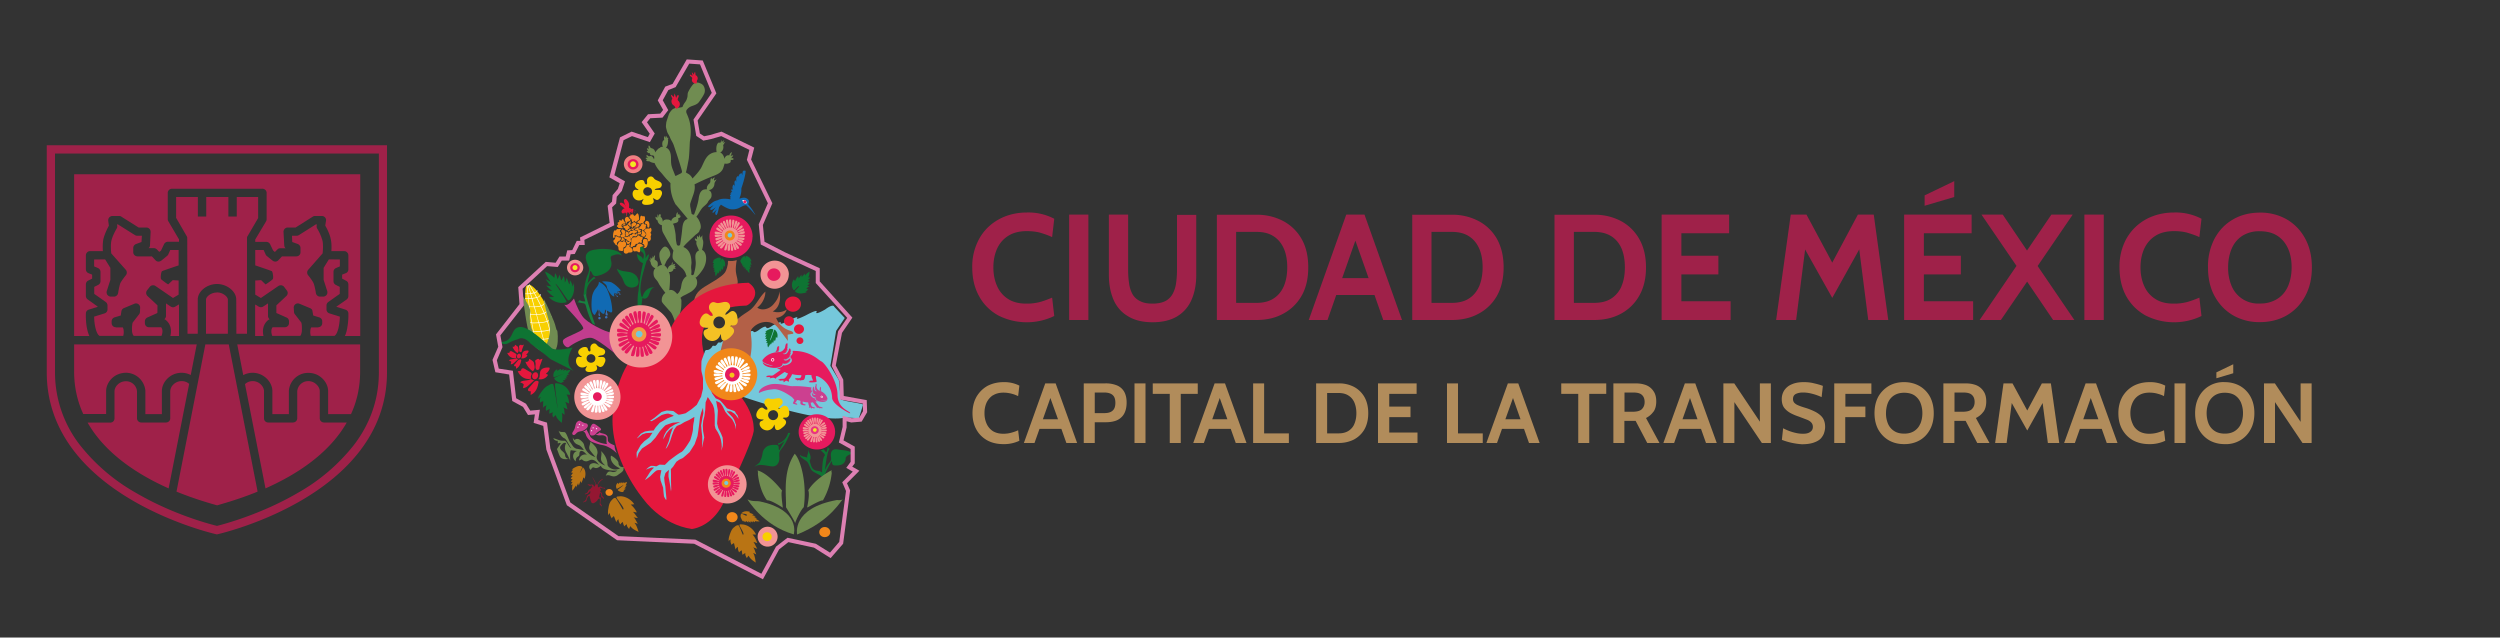 <svg xmlns="http://www.w3.org/2000/svg" width="200" height="51" fill="none"><rect width="100%" height="100%" fill="#333333" stroke="none"/><path fill="#B18C5B" d="M79.45 31.62c.23-.14.5-.21.84-.21a2.705 2.705 0 0 1 1.16.28l.1-.84a2.66 2.66 0 0 0-1.25-.28c-.48 0-.91.1-1.3.3-.37.21-.66.5-.88.87-.21.38-.32.81-.32 1.31s.1.94.31 1.31c.2.37.5.66.87.87.37.2.8.3 1.3.3a2.85 2.85 0 0 0 1.27-.27l-.1-.84c-.19.09-.37.15-.56.2-.18.05-.39.08-.62.08-.33 0-.61-.07-.84-.21a1.37 1.37 0 0 1-.5-.59 2.02 2.02 0 0 1-.17-.85 2 2 0 0 1 .17-.85c.12-.24.29-.44.51-.58m4.18-.95-1.71 4.77h.85l.4-1.13h1.75l.4 1.13h.86l-1.72-4.77h-.83Zm-.19 2.87.6-1.7.61 1.7h-1.2Zm5.92-2.71a2.37 2.37 0 0 0-.94-.16H86.7v4.77h.88v-1.66h.85c.37 0 .67-.05.93-.16.25-.12.44-.29.57-.52.13-.24.2-.53.2-.9 0-.35-.07-.64-.2-.87-.13-.22-.33-.4-.58-.5Zm-.34 2.02c-.15.14-.38.2-.68.2h-.75V31.4h.73c.31 0 .54.06.7.2.15.13.22.34.22.62 0 .29-.07.5-.22.63Zm2.63-2.18h-.88v4.77h.88v-4.77Zm4.18 0h-3.6v.84h1.36v3.93h.88v-3.93h1.36v-.84Zm1.35 0-1.71 4.77h.85l.4-1.13h1.75l.4 1.13h.86L98 30.67h-.83Zm-.19 2.87.6-1.7.61 1.7H97Zm4.15-2.87h-.88v4.77h2.86v-.77h-1.98v-4Zm7.19.28a2.58 2.58 0 0 0-1.23-.28h-1.8v4.77h1.8c.46 0 .87-.1 1.23-.28.36-.2.64-.47.84-.82.2-.36.3-.79.3-1.28 0-.5-.1-.93-.3-1.29a2.1 2.1 0 0 0-.84-.82Zm.03 2.96c-.1.25-.27.43-.47.56-.21.13-.47.2-.79.2h-.92v-3.23h.92c.32 0 .58.07.78.2.21.13.37.31.48.56.1.24.16.52.16.86 0 .33-.06.61-.16.85Zm2.79-.54h1.7v-.84h-1.7v-1.02h2.19v-.84h-3.09v4.77h3.16v-.84h-2.26v-1.23Zm5.5-2.7h-.88v4.77h2.86v-.77h-1.98v-4Zm3.99 0-1.72 4.77h.85l.4-1.13h1.76l.4 1.13h.85l-1.71-4.77h-.83Zm-.2 2.87.61-1.7.6 1.7h-1.2Zm4.47-2.03h1.36v3.93h.88v-3.93h1.36v-.84h-3.6v.84Zm7.37 1.44c.15-.2.23-.49.23-.84 0-.32-.07-.6-.21-.8a1.25 1.25 0 0 0-.58-.49c-.25-.1-.54-.15-.87-.15h-1.77v4.77h.88v-1.77h.9l.93 1.77h.98l-1.08-2c.24-.12.44-.29.59-.5Zm-.91-.23c-.14.15-.4.22-.76.22h-.64V31.4h.68c.34 0 .58.06.72.2.14.13.21.32.21.56 0 .23-.07.41-.21.56Zm3.43-2.05-1.72 4.77h.86l.4-1.13h1.75l.4 1.13h.86l-1.72-4.77h-.83Zm-.19 2.87.6-1.7.6 1.7h-1.2Zm6.2.21-2.06-3.08h-.87v4.77h.88v-3.27l2.2 3.27h.72v-4.77h-.88v3.08Zm4.49-.77a4.84 4.84 0 0 0-.88-.36c-.2-.06-.38-.12-.52-.18a.95.95 0 0 1-.33-.2.45.45 0 0 1-.12-.33c0-.17.07-.3.2-.38.15-.08.35-.13.6-.13.26 0 .5.04.73.1.24.06.5.15.76.27l.1-.9a5.28 5.28 0 0 0-.69-.2c-.26-.07-.54-.1-.84-.1-.39 0-.71.06-.97.18a1.3 1.3 0 0 0-.59.48c-.13.2-.2.44-.2.7 0 .27.06.5.18.67.12.17.29.31.49.43.2.11.43.21.7.3l.63.24c.16.06.28.14.36.23.08.09.13.2.13.35 0 .18-.08.32-.22.41-.14.1-.33.14-.56.14-.2 0-.38-.02-.56-.06a4.02 4.02 0 0 1-1.04-.38l-.1.93a5.47 5.47 0 0 0 1.6.35c.4 0 .73-.05.97-.14.25-.09.44-.2.57-.35.12-.15.21-.3.25-.46.05-.16.07-.3.07-.44 0-.28-.06-.5-.18-.7-.12-.18-.3-.33-.54-.47Zm1.45 2.46h.88v-2.07h1.61v-.84h-1.6v-1.02h2.08v-.84h-2.97v4.77Zm6.82-4.56c-.36-.2-.77-.31-1.23-.31-.46 0-.87.1-1.22.3-.36.22-.64.5-.85.87-.2.38-.3.81-.3 1.31s.1.94.3 1.31c.21.37.49.66.85.87.36.2.76.3 1.22.3.46 0 .87-.1 1.23-.3.36-.2.64-.5.84-.87.2-.37.3-.8.3-1.3s-.1-.94-.3-1.32a2.2 2.2 0 0 0-.84-.86Zm.06 3.02c-.1.25-.27.44-.48.58-.22.14-.48.21-.8.21-.33 0-.6-.07-.81-.21a1.28 1.28 0 0 1-.49-.58 2.1 2.1 0 0 1-.16-.85c0-.31.06-.6.16-.84.11-.25.27-.44.49-.58.22-.14.48-.21.8-.21.33 0 .6.07.81.2.22.15.38.34.49.59.1.25.16.53.16.84 0 .32-.06.6-.16.85Zm5.05-.95c.15-.2.23-.49.23-.84 0-.32-.07-.6-.21-.8a1.25 1.25 0 0 0-.58-.49c-.25-.1-.54-.15-.87-.15h-1.77v4.77h.88v-1.77h.9l.93 1.77h.98l-1.09-2c.25-.12.45-.29.6-.5Zm-.91-.23c-.14.15-.4.22-.76.22h-.64V31.4h.68c.34 0 .58.06.72.2.14.13.21.32.21.56 0 .23-.07.41-.21.56Zm5.59-2.05-1.17 2.17-1.18-2.17h-.72l-.67 4.77h.92l.41-3.2 1.24 2.2 1.23-2.2.42 3.2h.91l-.67-4.77h-.72Zm3.5 0-1.72 4.77h.86l.4-1.13h1.75l.4 1.13h.86l-1.72-4.77h-.83Zm-.19 2.87.6-1.7.61 1.7h-1.2Zm4.46-1.92c.23-.14.5-.21.84-.21.23 0 .44.03.62.08.19.05.37.11.54.2l.1-.84a2.67 2.67 0 0 0-1.25-.28c-.48 0-.91.1-1.29.3-.38.21-.67.5-.89.87-.21.38-.32.81-.32 1.31s.1.94.31 1.31c.21.37.5.66.87.87.38.2.8.3 1.3.3a2.85 2.85 0 0 0 1.27-.27l-.1-.84c-.19.09-.37.15-.55.2-.19.05-.4.08-.63.08-.33 0-.6-.07-.83-.21-.23-.15-.4-.34-.5-.59a2.02 2.02 0 0 1-.18-.85 2 2 0 0 1 .18-.85c.11-.24.28-.44.51-.58Zm3.72-.95h-.88v4.77h.88v-4.77Zm3.82-1.53-1.35.65v.47l1.35-.4v-.72Zm.55 1.74c-.36-.2-.77-.31-1.23-.31a2.2 2.2 0 0 0-2.07 1.18c-.2.37-.3.8-.3 1.3s.1.94.3 1.31c.21.37.49.66.85.87.36.2.77.3 1.22.3a2.2 2.2 0 0 0 2.07-1.18c.2-.36.3-.8.3-1.3s-.1-.93-.3-1.3a2.2 2.2 0 0 0-.84-.87Zm.07 3.02c-.11.25-.28.44-.49.58-.22.14-.48.21-.8.21-.33 0-.6-.07-.81-.21a1.28 1.28 0 0 1-.49-.58c-.1-.25-.16-.53-.16-.85 0-.31.06-.6.16-.84.11-.25.28-.44.49-.58.22-.14.48-.21.8-.21.33 0 .6.07.81.2.22.15.38.34.49.59.1.25.16.53.16.84 0 .32-.06.6-.16.85Zm4.77-3.23v3.08l-2.06-3.08h-.87v4.77h.88v-3.27l2.2 3.27h.73v-4.77h-.88Z"/><path fill="#9F2149" d="M80.67 18.86c.4-.25.89-.37 1.47-.37.4 0 .76.04 1.09.13.32.1.63.2.94.35l.17-1.47a4.46 4.46 0 0 0-2.18-.5c-.85 0-1.6.19-2.26.55-.66.37-1.18.87-1.55 1.53a4.58 4.58 0 0 0-.57 2.31c0 .88.18 1.65.55 2.31.36.66.87 1.16 1.52 1.53a5.05 5.05 0 0 0 4.49.05l-.17-1.47c-.33.14-.65.26-.97.35a4.1 4.1 0 0 1-1.1.13c-.57 0-1.06-.12-1.45-.37a2.3 2.3 0 0 1-.88-1.03c-.2-.44-.3-.94-.3-1.5s.1-1.06.3-1.5c.2-.44.5-.78.9-1.03Zm6.4-1.69h-1.54v8.43h1.54v-8.43Zm7.09 4.43c0 .4-.03.76-.08 1.1-.05.32-.15.6-.29.85-.14.23-.33.42-.59.55-.26.12-.59.19-1 .19-.4 0-.73-.06-.99-.2a1.38 1.38 0 0 1-.6-.54 2.44 2.44 0 0 1-.28-.86c-.05-.33-.08-.7-.08-1.1v-4.42h-1.54V22c0 .76.13 1.42.38 2 .25.56.64 1 1.15 1.3.52.32 1.17.48 1.97.48.79 0 1.44-.16 1.96-.47.51-.31.9-.75 1.15-1.32.25-.57.38-1.23.38-2v-4.8h-1.54v4.41Zm8.49-3.92a4.47 4.47 0 0 0-2.14-.5h-3.16v8.42h3.16c.8 0 1.52-.16 2.14-.5a3.67 3.67 0 0 0 1.48-1.44c.36-.63.53-1.39.53-2.27 0-.88-.17-1.64-.53-2.27a3.66 3.66 0 0 0-1.48-1.44Zm.05 5.23c-.19.42-.46.75-.83.98-.36.23-.82.34-1.36.34h-1.62v-5.68h1.62c.55 0 1 .11 1.36.34.37.23.64.56.83.98.19.43.28.93.28 1.52 0 .58-.1 1.1-.28 1.52Zm5-5.74-3 8.43h1.5l.7-2h3.06l.7 2h1.5l-3-8.43h-1.46Zm-.33 5.09 1.06-3.01 1.06 3h-2.12Zm10.91-4.58a4.47 4.47 0 0 0-2.14-.5h-3.16v8.42h3.16c.8 0 1.51-.16 2.14-.5a3.66 3.66 0 0 0 1.48-1.44c.35-.63.53-1.39.53-2.27 0-.88-.18-1.64-.53-2.27a3.64 3.64 0 0 0-1.48-1.44Zm.05 5.23c-.19.42-.46.75-.83.98-.36.23-.82.34-1.36.34h-1.62v-5.68h1.62c.54 0 1 .11 1.36.34.37.23.64.56.83.98.19.43.28.93.28 1.52 0 .58-.1 1.1-.28 1.52Zm11.34-5.23a4.47 4.47 0 0 0-2.15-.5h-3.16v8.42h3.16c.8 0 1.52-.16 2.15-.5a3.67 3.67 0 0 0 1.47-1.44c.36-.63.54-1.39.54-2.27 0-.88-.18-1.64-.54-2.27a3.66 3.66 0 0 0-1.47-1.44Zm.05 5.23c-.19.42-.47.75-.83.98-.36.23-.82.34-1.37.34h-1.61v-5.68h1.61c.55 0 1 .11 1.37.34.37.23.64.56.83.98.18.43.27.93.27 1.52 0 .58-.09 1.1-.28 1.52Zm4.79-.96h2.96v-1.49h-2.96v-1.8h3.82v-1.49h-5.4v8.43h5.52v-1.5h-3.94v-2.15Zm14.12-4.78-2.05 3.84-2.06-3.84h-1.26l-1.17 8.43h1.6l.72-5.64 2.17 3.87 2.16-3.88.72 5.65h1.6l-1.16-8.43h-1.27Zm7.71-2.68-2.37 1.14v.83l2.37-.7V14.5Zm-2.43 7.46h2.96v-1.49h-2.96v-1.8h3.82v-1.49h-5.4v8.43h5.52v-1.5h-3.94v-2.15Zm11.9-4.78h-1.7l-1.95 2.87-1.94-2.87h-1.7l2.8 4.1-2.95 4.33h1.7l2.1-3.07 2.08 3.07h1.7l-2.94-4.32 2.8-4.1Zm2.49 0h-1.55v8.43h1.55v-8.43Zm4.14 1.69c.4-.25.9-.37 1.48-.37.4 0 .76.04 1.08.13.32.1.64.2.95.35l.17-1.47a4.46 4.46 0 0 0-2.19-.5c-.84 0-1.6.19-2.26.55-.66.37-1.17.87-1.55 1.53a4.58 4.58 0 0 0-.56 2.31c0 .88.18 1.65.54 2.31.37.66.88 1.16 1.53 1.53a5.05 5.05 0 0 0 4.49.05l-.17-1.47c-.33.14-.65.26-.97.35a4.1 4.1 0 0 1-1.1.13c-.58 0-1.06-.12-1.45-.37a2.3 2.3 0 0 1-.89-1.03c-.2-.44-.3-.94-.3-1.5s.1-1.06.3-1.5c.21-.44.5-.78.9-1.03Zm11.97.22a3.88 3.88 0 0 0-1.47-1.53 4.2 4.2 0 0 0-2.15-.54c-.8 0-1.52.18-2.14.54-.63.36-1.12.87-1.48 1.53a4.76 4.76 0 0 0-.53 2.31c0 .88.17 1.65.53 2.3.36.66.85 1.17 1.48 1.54a4.2 4.2 0 0 0 2.14.54c.8 0 1.52-.18 2.15-.54a3.86 3.86 0 0 0 1.47-1.53c.36-.66.54-1.43.54-2.31 0-.88-.18-1.65-.54-2.31Zm-1.36 3.8c-.19.43-.47.78-.85 1.02a2.5 2.5 0 0 1-1.41.38 2.29 2.29 0 0 1-2.26-1.4 3.73 3.73 0 0 1-.28-1.5c0-.55.1-1.05.28-1.48.19-.44.47-.78.85-1.03a2.5 2.5 0 0 1 1.41-.37c.56 0 1.03.12 1.41.37.38.25.66.6.85 1.03.19.43.28.93.28 1.49 0 .56-.1 1.05-.28 1.49ZM30.97 11.62H3.74v18.16c0 9.96 13.6 12.97 13.6 12.97h.02s13.6-3 13.6-12.97V11.62Zm-.66.66v17.5c0 2.12-.67 4.08-1.99 5.81a15.2 15.2 0 0 1-4.46 3.82c-2.9 1.7-5.85 2.5-6.5 2.66-.66-.16-3.58-.94-6.48-2.64a15.2 15.2 0 0 1-4.48-3.82 9.47 9.47 0 0 1-2-5.83v-17.5h25.9Z"/><path fill="#9F2149" d="M20.65 17.43v-1.67h-1.71v1.56h-.67v-1.56H16.5v1.56h-.67v-1.56h-1.74v1.67l.85 1.47c.03.05.04.1.04.16L15 26.7h.82v-2.74c0-.65.73-1.24 1.54-1.24.8 0 1.54.59 1.54 1.24l.01 2.74h.85v-7.64c0-.05 0-.11.04-.16l.86-1.47Zm-6.33 9.45v-2.53l-.3.18a.33.33 0 0 1-.37-.01l-.37-.25v1.01c0 .1-.06.2-.14.26.04 0 .08.03.11.05.45.36.48.87.38 1.29h.7Z"/><path fill="#9F2149" d="M17.35 23.4c-.51 0-.87.36-.87.56v2.74h1.75v-2.74c0-.2-.37-.57-.88-.57Z"/><path fill="#9F2149" d="M7.15 26.88c-.1-.21-.17-.47-.22-.77a5.84 5.84 0 0 1-.06-1.04c0-.14.1-.26.23-.3l.73-.23-.82-.59a.34.34 0 0 1-.14-.27v-.93c0-.12.06-.24.18-.3l.32-.16v-.32l-.3-.12a.33.33 0 0 1-.2-.3v-1.12c0-.18.14-.33.32-.34h1.04c-.02-.28-.02-.65.04-.96.1-.42.33-.87.44-1.08l-.05-.38a.34.34 0 0 1 .33-.39h.55c.07 0 .13.02.18.06l1.37.86h.62c.1 0 .18.04.24.1.07.07.1.16.1.25L12 19.62a.3.3 0 0 1-.11.23h.42c.09 0 .17.04.24.1l.19.2.14-.1.24-.51c.06-.12.18-.2.3-.2h.9v-.19l-.86-1.46a.34.34 0 0 1-.04-.16v-2.1c0-.18.15-.33.33-.33H21c.18 0 .33.15.33.33v2.1c0 .06-.01.11-.04.17l-.87 1.46v.19h.89c.12 0 .24.07.3.19l.24.5.14.12.2-.2c.06-.07.14-.1.23-.1h.42a.34.34 0 0 1-.1-.24l-.06-1.07c0-.1.04-.18.1-.25.06-.06.15-.1.24-.1h.63l1.36-.86a.33.33 0 0 1 .18-.06h.56a.33.33 0 0 1 .33.39l-.06.38c.12.2.36.66.44 1.08.07.3.07.68.05.96h1.03c.18 0 .33.16.33.34v1.12c0 .13-.08.26-.2.3l-.3.12v.32l.32.17c.11.05.18.17.18.3v.92c0 .11-.05.21-.14.28l-.83.58.73.23c.14.04.24.16.24.3 0 .03.02.51-.07 1.04-.04.3-.11.56-.21.77h1.23V13.94H5.93v12.94h1.22Z"/><path fill="#9F2149" d="M21.47 25.6a.32.32 0 0 1 .1-.06.33.33 0 0 1-.13-.27v-1l-.38.25a.34.34 0 0 1-.36.01l-.29-.17v2.52h.67c-.1-.42-.06-.93.39-1.29Zm4.45 8.2a.34.34 0 0 1-.34-.34v-2.19c0-.16-.1-.36-.25-.5a.92.92 0 0 0-.69-.28.88.88 0 0 0-.86.8v2.17c0 .1-.04.18-.1.24a.34.34 0 0 1-.24.1h-1.99a.33.33 0 0 1-.33-.34v-2.18c0-.17-.1-.37-.25-.52a.92.92 0 0 0-.69-.27.87.87 0 0 0-.58.24l1.64 8.34c2.3-1.02 5.03-2.68 6.5-5.27h-1.82Zm-5.32 5.48-2.3-11.73h-1.87l-2.3 11.73-.01.05c1.6.65 2.89.99 3.25 1.1.37-.12 1.65-.45 3.24-1.1a.46.46 0 0 1-.02-.05Zm-5.47-8.57a.86.86 0 0 0-.57-.22h-.02a.93.93 0 0 0-.67.27.79.79 0 0 0-.25.52v2.18c0 .19-.15.34-.34.34H11.3a.34.34 0 0 1-.34-.34V31.3a.88.88 0 0 0-.86-.8h-.02a.93.93 0 0 0-.67.27.79.79 0 0 0-.25.52v2.18c0 .19-.15.34-.34.34H7.01c1.47 2.58 4.19 4.24 6.48 5.26l1.64-8.35Z"/><path fill="#9F2149" d="M28.8 27.55h-9.82l.48 2.46a1.6 1.6 0 0 1 1.88.28c.28.27.45.64.45.99v1.85h1.32v-1.88c.07-.8.73-1.41 1.52-1.42.45-.01.86.15 1.17.46.28.27.45.64.45.99v1.85h1.83c.46-1 .73-2.13.73-3.4v-2.18h-.02ZM8.49 33.13v-1.85c0-.35.17-.72.45-1 .3-.3.72-.46 1.16-.46.8.02 1.45.63 1.53 1.43v1.88h1.32v-1.85c0-.35.16-.72.45-1a1.61 1.61 0 0 1 1.86-.28l.48-2.45H5.93v2.17c0 1.27.27 2.4.73 3.4H8.5Zm.78-6.94h.55c.04.07.06.14.07.22l.01.14c0 .12-.02.23-.04.32h-1.9c-.28-.18-.42-.92-.43-1.54l.84-.26a.33.33 0 0 0 .23-.32v-.32a.34.34 0 0 0-.14-.27l-.92-.65v-.56l.32-.16a.33.33 0 0 0 .18-.3v-.75a.34.34 0 0 0-.21-.3l-.3-.13v-.55l.88-.01.42.68v.96l-.29.9c-.03.1-.01.21.05.3.07.08.17.14.27.14h.26c.16 0 .3-.12.33-.29.02-.15.1-.57.17-.77.06-.14.3-.47.45-.65.1-.12.1-.3 0-.43L8.9 20.27c-.02-.2-.06-.67.01-1.01.08-.36.33-.82.42-.97a.34.34 0 0 0 .05-.22l-.02-.12h.07l1.37.86c.05.03.11.05.17.05h.38l-.03.5-.43.16a.34.34 0 0 0-.23.32v.34c0 .19.16.33.34.33h1.15l.3.32c.11.12.3.13.44.03 0 0 .52-.41.55-.46l.18-.4h.67v1.23s-1.22.41-1.32.46c-.08.05-.12.42-.11.51.01.1 0 .13.14.23 0 0 .35.28.46.32l.36-.34.47.03v1.13l-.45.27-1.4-.96a.34.34 0 0 0-.46.07l-.22.28c-.1.13-.09.33.04.45l.8.75-.01.61-.8.36a.34.34 0 0 0-.2.3v.14c0 .2.14.34.33.34h.97c.17.2.1.5.03.69H10.7c-.08-.08-.12-.22-.14-.38v-.13c-.01-.2.02-.43.05-.55l.52-.67a.35.35 0 0 0 .07-.2l.01-.31a.33.33 0 0 0-.46-.33l-.84.35a.33.33 0 0 0-.2.26l-.05.33-.5.15a.34.34 0 0 0-.23.32v.13c0 .2.15.34.34.34m16.18.01h-.55a.58.58 0 0 0-.07.22l-.01.14c0 .12.02.23.04.32h1.9c.28-.18.41-.92.43-1.54l-.84-.26a.33.33 0 0 1-.23-.32v-.32c0-.1.05-.2.14-.27l.92-.65v-.56l-.32-.16a.33.33 0 0 1-.18-.3v-.75c0-.13.08-.25.21-.3l.3-.13v-.55l-.88-.01-.42.68v.96l.29.9c.03.1.01.21-.05.3a.35.35 0 0 1-.27.14h-.26a.34.34 0 0 1-.33-.29c-.02-.15-.1-.57-.18-.77-.05-.14-.29-.47-.44-.65a.34.34 0 0 1 0-.43l1.16-1.32c.02-.2.06-.67-.01-1.01a3.89 3.89 0 0 0-.42-.97.34.34 0 0 1-.05-.22l.02-.12h-.08l-1.36.86a.33.33 0 0 1-.18.05h-.37l.02.5.44.16c.13.05.22.18.22.32v.34c0 .19-.15.33-.33.33h-1.15l-.3.32a.34.34 0 0 1-.44.03s-.53-.41-.55-.46l-.18-.4h-.67v1.23s1.22.41 1.32.46c.08.05.12.42.11.51-.01.1 0 .13-.14.23 0 0-.36.28-.47.32l-.35-.34-.47.03v1.13l.45.27 1.4-.96c.15-.1.35-.07.46.07l.21.28c.11.13.1.33-.03.45l-.8.75v.61l.81.36c.12.05.2.17.2.3v.14c0 .2-.15.34-.34.34h-.97c-.16.2-.1.5-.03.69h2.24c.07-.08.11-.22.13-.38v-.13c.01-.2-.01-.43-.04-.55l-.52-.67a.34.34 0 0 1-.07-.2l-.02-.31a.33.33 0 0 1 .46-.33l.84.35c.11.04.2.14.2.26l.06.33.48.15c.14.04.24.17.24.32v.13c0 .2-.15.34-.33.34"/><path fill="#B36047" d="M55.55 23.96c.05-.3.23-.56.45-.75.23-.2.5-.35.75-.5.35-.2.68-.41 1-.66.1-.08.19-.17.26-.27.07-.11.11-.23.15-.36l.07-.3c0-.02 0-.24.02-.25h.05c.21.03.43.01.64-.06-.05.24-.1.69-.07.93.03.34.2.66.13.99-.07.27-.3.48-.53.64-.73.5-1.62.76-2.51.82-.17.01-.37 0-.45-.15"/><path fill="#708C51" d="M49.92 37.35a.33.33 0 0 1-.44-.25c0-.05 0-.1-.02-.14a.43.43 0 0 0-.1-.15 1.5 1.5 0 0 0-.48-.36c-.06.2.01.44.16.62.14.18.35.3.56.4a.8.8 0 0 1-.9-.12.26.26 0 0 1-.07-.09c-.03-.04-.03-.1-.03-.14a1.5 1.5 0 0 0-.53-1.04c.12.22-.03.48.02.72.04.17.19.31.33.44a1.3 1.3 0 0 1-.48-.27.58.58 0 0 1-.2-.33c-.03-.14.04-.27.06-.4a.76.76 0 0 0-.18-.52 2.36 2.36 0 0 0-.4-.39c.03.18-.11.35-.08.53.01.12.1.22.17.31l.32.39c-.42-.11-.78-.46-.88-.87-.02-.07-.03-.15-.07-.21a.68.68 0 0 0-.16-.19.74.74 0 0 0-.26-.17c-.1-.02-.23 0-.28.08a.32.32 0 0 1-.15-.22c-.02.21.1.44.3.55l.23.1c.15.1.26.24.35.38l-.5-.1a.36.36 0 0 1-.2-.06c-.19-.1-.26-.32-.4-.48-.12-.13-.29-.8-.46-.8-.17-.02-.38.02-.47-.13.1.25.23.52.48.63.18.08.4.65.55.78-.18 0-.36-.58-.54-.59-.14 0-.28 0-.41-.04-.15-.04-.3-.12-.45-.15-.15-.04.14.23.25.19.12-.04.01.29.1.21.06-.04.17-.06.2 0-.17.26-.38.54-.29.48l.13.35c.04.1.08.21.16.3.17.17.46.15.69.1a.3.3 0 0 1-.33-.2l-.03-.17c-.04-.1-.14-.18-.23-.26-.09-.08-.17-.2-.15-.3a.36.36 0 0 1 .1-.16c.09-.12.24-.24.38-.16a.73.73 0 0 0 0 .73c.13.23.33.68.33.65-.01-.04-.04-.82.06-.81l.48.06a.44.44 0 0 0-.31.38.5.5 0 0 0 .22.45.36.36 0 0 1 .12-.35c.04-.03.1-.06.13-.1.06-.1 0-.26.1-.35.08-.08.24-.01.33.07.1.09.18.2.3.23a.53.53 0 0 0-.5.02.48.48 0 0 0-.22.41l.22-.1c.1.13.3.2.45.15.09-.03.17-.08.26-.1.13-.03.27.02.38.1.12.09.2.2.29.32a.88.88 0 0 0-.4-.16c-.15 0-.3.05-.36.17-.07.12-.03.3.1.37.04-.1.1-.2.2-.2.04 0 .08.03.12.04.17.06.34-.06.48-.17.05.17.23.25.4.3.3.08.6.1.91.08-.1.1-.25.14-.4.12a.647.647 0 0 0-.2-.04c-.17 0-.26.19-.32.35.08-.07.2-.06.3-.04.1.03.2.07.31.08.14.01.27-.04.37-.12.2-.16.47-.27.44-.52"/><path fill="#CC4090" d="M49.37 36.29a2.51 2.51 0 0 0-.9-.61c-.13-.05-.26-.07-.4-.1a4.7 4.7 0 0 1-.76-.25 1.02 1.02 0 0 1-.22-.19 1.1 1.1 0 0 1-.2-.3c-.02-.07-.04-.14-.08-.2s-.1-.12-.18-.12c.13-.03.24-.1.33-.18-.02.05 0 .12.04.17l.15.28.1.19.18.15c.34.23.75.37 1.17.4-.06 0-.08-.09-.08-.15v-.37c-.04-.1-.15-.16-.25-.18-.1-.02-.22 0-.33 0a.47.47 0 0 1-.3-.1c.13.02.27-.05.33-.17-.01.02.01.04.03.05.1.05.22.06.33.1.1.03.21.09.26.19.05.1.03.22.04.33.02.2.34.32.53.4.02.17.01.29.2.66Z"/><path fill="#CC4090" d="m48.02 34.44.05-.04c.02-.02.02-.06 0-.1l-.06-.07c-.12-.1-.26-.2-.4-.29a.25.25 0 0 0-.13-.04c-.08 0-.14.07-.18.15-.1.17-.14.37-.12.57 0 .07.02.15.07.19.06.05.14.03.21.02.04 0 .07-.02.1-.03l.07-.05c.02-.02.05-.03.07-.07l.02-.03c.04-.04.2-.16.3-.21Zm-1.03-.51c-.04-.05-.1-.06-.16-.07-.1-.03-.2-.07-.28-.12-.05-.03-.1-.07-.16-.08-.12-.02-.24.09-.3.2-.05.13-.07.27-.11.4-.03.09-.08.17-.12.25-.06.07-.11.18-.05.25.04.05.12.05.17.02.06-.04.1-.09.14-.13.17-.17.37-.12.56-.21.14-.07.48-.32.3-.51Z"/><path fill="#fff" d="M47.28 34.48v.01h.01l.04.01h.03l.01-.02v-.05c-.04-.05-.09 0-.09.05Zm.12-.23.01.01.04.01h.03l.01-.02v-.05c-.04-.05-.09 0-.09.05Zm.28.07.04.02h.03l.02-.02v-.05c-.04-.05-.1 0-.1.05Zm-1.48-.12v.01l.03.01h.04l.01-.02v-.05c-.04-.05-.1 0-.09.05Zm.1-.23h.01v.01a.1.1 0 0 0 .04.01h.03l.02-.02v-.05c-.04-.05-.1 0-.1.05Zm.28.07h.01l.03.02.04-.01.01-.02V34c-.04-.06-.1 0-.09.05Z"/><path fill="#708C51" d="M54.47 13.87a.18.18 0 0 0 .07-.06.2.2 0 0 0 .02-.09c0-.13-.62-2-.67-2.13-.07-.2-.2-.37-.28-.57-.07-.2-.2-.33-.25-.52-.1-.38-.1-.3-.06-.69.01-.1.23-.72.23-.72s.23-.39.39-.4a.51.51 0 0 1 .26-.08c.17 0 .22 0 .38-.04l.03-.01.02-.03c.14-.37.27-.34.37-.72.05-.18 0-.32.09-.48.08-.16.21-.38.32-.51a.65.65 0 0 1 .24-.2c.18-.07.5.06.62.2a.7.7 0 0 1 .12.58c-.04.2-.46.79-.52.84-.32.27-.63.18-.9.53a.32.32 0 0 0-.05.1v.09c.01.2.55.84.29 2.36-.02.23-.04 1.13-.1 1.45-.03.15-.16.87-.22 1.02l.14.09c.17.08.3.22.39.4.25-.27.5-.53.69-.85.17-.32.29-.7.54-.96a1 1 0 0 1 .7-.3c-.04-.21-.04-.48.06-.66a.23.23 0 0 1 .1-.1.1.1 0 0 1 .12.04c.05-.11.1-.21.17-.3a.37.37 0 0 0-.04.22.6.6 0 0 1 .2-.15l-.1.2a.48.48 0 0 0 .18-.08l-.17.28c.07.22-.04.5-.24.58.2.07.3.3.36.52.01-.2.2-.34.37-.29.03-.11.1-.21.2-.27 0 .11-.04.23-.1.32a.87.87 0 0 1 .22-.06c-.03.09-.1.17-.17.23h.14l.05.04c.03.05-.04.1-.08.1-.05 0-.1 0-.14.03-.02.04 0 .08-.01.12-.01.05-.06.09-.1.1a.53.53 0 0 1-.38.04c-.07.2-.1.43-.24.59-.18.22-.44.32-.7.42-.68.27-1.15.5-1.47.66.07.32-.03.65-.14.95l-.16.46c-.02.07-.05.14-.05.21l.01.16.1.52c0 .03.01.06.04.08.02.03.06.02.1.02.1 0-.03-.02.05.06.15-.4.29-.81.37-1.23.02-.15.04-.3.09-.44a.6.6 0 0 1 .25-.34c.1-.05.23-.06.34-.06a.36.36 0 0 1 .03-.26c.04-.09.1-.15.16-.2a.2.2 0 0 0 .06-.08.32.32 0 0 0 .02-.11c0-.11.02-.17.07-.26.03.06.06.07.08.14.03-.11.11-.15.22-.17-.06.09-.09.14-.08.25.07-.04.14-.05.2-.13a.47.47 0 0 1-.1.2l-.03.06c-.03.05-.03.11-.04.18-.03.24-.23.44-.45.44.07.05.14.1.18.18.05.1.06.25.03.37-.05.17-.2.24-.27.4-.09.2-.34.34-.47.5-.2.26-.26.43-.46.69.23.2.47.78.29 1.03 0 .01-.02.03-.03.02-.02 0 0-.03 0-.02.02.19-.18.3-.32.41l-.43.4-.28.27c-.1.1-.2.2-.27.31.65.27.63 1.02.65 1.22 0 .13-.03.26-.03.4s.04.3.02.44c0 .06-.02.12 0 .16.04.05.12.04.16 0 .04-.04.06-.1.07-.17.07-.27.13-.55.12-.84-.01-.16-.04-.33-.03-.5.01-.16.09-.33.23-.4.02 0 .05-.02.05-.04l-.01-.04-.13-.3c-.05-.12-.1-.27-.03-.38-.07 0-.12-.1-.15-.17v-.03c0-.04.05-.04.08-.02.04.02.07.06.1.04a.5.5 0 0 1 0-.27l.13.14a2 2 0 0 0 .02-.24l.13.26c.04-.07.09-.14.15-.2a.68.68 0 0 0 0 .28c0 .04.03.08.04.13.02.07.02.15.02.23-.01.18-.05.36-.1.53.22.1.33.39.33.65.01.32-.09.63-.25.89a3.33 3.33 0 0 1-.54.66l-.07.02c-.02 0 .02.01.03.03.15.18.14.47.03.68a1.3 1.3 0 0 1-.51.48l-.3.16c-.16.08-.32.14-.45.28.09.08.09.23.08.35a2.9 2.9 0 0 1-.17 1.07c-.17.03-.21.41-.39.4.01-.11-.2-.58-.27-.66l-.62-.7-.1-.14a.35.35 0 0 1-.02-.13.7.7 0 0 1 .29-.6l-.28-.37-.19-.27-.13-.24c-.1-.16-.26-.28-.32-.47-.05-.2-.05-.5.12-.6-.11-.08-.14-.07-.23-.17a.54.54 0 0 1-.15-.37c-.07-.01-.06-.14-.11-.2.06 0 .05.1.12.1-.04-.08 0-.16-.03-.25.07.04.05.08.12.12-.01-.09.03-.16.02-.25.04.08.02.15.06.23 0-.1.1-.2.17-.28.01.1-.03.19-.02.28 0 .05-.02.05 0 .08s.13.08.15.1c.14.12.09.3.07.5.1-.11.2-.16.36-.17-.1-.25-.21-.52-.21-.78 0-.08 0-.15.02-.21.03-.1.1-.2.16-.28.06-.08.14-.17.24-.2.14-.02.27.11.35.25.07.13.12.28.1.42-.04.17-.17.28-.26.42-.06.08-.1.2-.15.3a.5.5 0 0 1-.06.1s.25.2.27.36c-.01-.19.14-.37.3-.38 0-.09.03-.17.1-.24l-.02.26a.22.22 0 0 1 .15-.1l.03.01c.03.02.01.06-.01.09-.03.02-.06.02-.08.05.06-.03.13 0 .16.06a.27.27 0 0 1-.11.06c.06 0 .11.06.1.12l-.16-.01c0 .1-.06.18-.14.22-.08.04-.15.04-.24.05.1.13.1.33.1.5 0 .32-.02.64-.06.95.11-.05.24-.02.35.04.1.06.2.16.28.26.16-.09.24-.28.3-.47.04-.18.05-.38.13-.55.07-.18.2-.33.35-.42-.06-.02-.07-.1-.09-.18a1.14 1.14 0 0 0-.37-.51l-.42-.39a1.06 1.06 0 0 1-.22-.26c-.12-.22.04-.7.02-.7-.27-.42-.5-.84-.74-1.27-.05-.09-.1-.17-.13-.26-.05-.16-.05-.34-.05-.5-.17-.01-.33-.18-.34-.37a.3.3 0 0 1-.17-.3c.06.02.11.05.15.1-.01-.1 0-.2.03-.3.05.06.08.15.08.23.03-.04.02-.1.02-.14 0-.05.03-.1.08-.1.04 0 .06.06.06.1 0 .04-.02.09-.01.13.14.07.17.27.18.44-.02-.08.04-.17.11-.2a.47.47 0 0 1 .24-.04c.11 0 .24.03.31.13a.48.48 0 0 1 .4-.35.56.56 0 0 1 .1-.37c.04.07.04.16.02.24a.34.34 0 0 1 .14-.1c.01.05 0 .12-.05.15.03-.03.07-.05.1-.03.06.03.05.11.01.16-.04.04-.1.05-.15.06.01.09.03.2-.02.27-.08.14-.29.11-.42.2.05.02.08.1.1.16.05.23.1.46.13.7l.02.35c.01.13.04.26.06.38.02.06.05.13.1.13.13.05.18-.07.18-.07s.13-.79.16-1.18c.02-.17.03-.33.08-.49.05-.15.14-.3.28-.35.04-.01.08-.04.07-.07l-.02-.02-.66-.79-.25-.3v.02a3.15 3.15 0 0 1-.43-1.74l-.34-.35-.18-.21-.17-.21-.2-.22a2.4 2.4 0 0 1-.38-.6v-.03l.01.01a.85.85 0 0 1-.33-.08l-.09-.05c-.07-.02-.15 0-.22-.03l-.04-.04c-.02-.05.05-.08.1-.07a.29.29 0 0 1-.16-.13.25.25 0 0 1 .2-.01c-.02-.04-.07-.06-.1-.1-.03-.03-.04-.1 0-.12.04-.02.08.04.12.07.06.04.14 0 .21 0 .12.02.2.15.25.27a.54.54 0 0 0 .02-.17c0-.06-.03-.12-.09-.14-.04-.02-.1 0-.15-.01-.07-.02-.12-.1-.11-.19-.05.03-.11.02-.16-.02-.04-.03-.07-.09-.1-.14l.14.01a.38.38 0 0 1-.12-.22c.06-.01.12.01.16.07a1 1 0 0 1-.03-.28c.03-.03.08 0 .1.04.03.05.04.1.08.13l.1.04c.14.03.25.17.25.33.03-.07.38-.47.35-.33.05-.1.17-.15.27-.11a.63.63 0 0 1-.04-.35c.01-.1.07-.2.15-.2-.01-.06-.03-.12-.02-.19 0-.06.04-.12.1-.14l.02.17a.63.63 0 0 1 .1-.17c.02.06.02.14 0 .2a.57.57 0 0 1 .1-.09c.04.06.02.16-.04.2.01-.02.04 0 .05.01v.06c-.01.2-.04.43-.18.55.15.04.27.18.33.34.06.16.08.34.08.52 0 .17 0 .35.03.52.03.15.08.3.14.44l.12.3c.02.06.04.12.08.15"/><path fill="#0E7433" d="M46.87 20.7a.7.7 0 0 1 .03-.33c.07-.16.23-.28.4-.33.16-.06.34-.07.51-.1.48-.06 1.69-.05 1.94.5-.34-.18-.54-.05-.68-.02-.2.05-.24.12-.2.33.01.11.05.22.05.34 0 .26-.15.5-.36.65a2 2 0 0 1-.7.31c-.13.04-.29.07-.4-.03-.1-.1-.11-.28-.24-.35L47 22.68c.15-.2.33-.4.53-.55l.1.14c-.47.21-.76.74-.71 1.25-.08.02-.16.08-.23.05.05-.45.1-.9.23-1.34.07-.22.26-.54.2-.78-.06-.26-.22-.46-.24-.75Zm16.56 2.42a.74.74 0 0 1 .08-.77l.1.15a1 1 0 0 1 .24-.4l.06.2c.04-.12.13-.22.2-.32l.04.2c.04-.11.16-.19.23-.3l.02.18c.08-.14.22-.24.36-.33-.01.16 0 .32-.11.46l.16.02c-.05.07-.09.14-.18.17.04.04.1.06.15.08a.51.51 0 0 1-.18.13c.05.04.11.07.17.07-.05.08-.1.14-.2.17.05.04.12.06.18.05l-.23.19v.02l.01.02.13.04c-.07.07-.12.14-.22.16.04.03.09.05.14.03-.1.08-.23.1-.36.12a.8.8 0 0 1-.42-.02c-.05-.03-.15-.05-.2-.14-.02-.04.39-.4.32-.41-.09-.02-.32.31-.39.32-.05.01-.06-.04-.1-.09Z"/><path fill="#E5173D" d="M53.41 26.92s1.02-4.18 6.48-4.3c1.21.81-.01 1.89-.24 1.83-5 .14-3.24 4.33-2.99 4.73.65 1.63.55.6.6.63 3.2 2.36 3.02 4.39 3.04 4.5.09.35-.74 2.24-.97 2.75-.18.4-1.3 2.98-1.68 3.59-.96 1.56-2.29 1.67-2.3 1.67-2.45-.36-3.83-2.33-3.83-2.33s-2.85-3.3-2.49-7.02c.2-1.68.63-2.9 1.15-3.78.4-.67.84-1.14 1.27-1.47 1.02-.79 1.96-.8 1.96-.8Z"/><path fill="#C23D8E" d="M48.4 26.46s-1.39-.56-1.82-1.18c-.43-.63-.66-1.4-.66-1.4s-.47.64-.74.5c-.27-.13 1.65 1.7 1.47 1.93-.18.24-1.3.6-1.55.84s.22.78.42.6c.2-.18 1.24-.8 1.8-.72.58.09 2.71 1.94 2.71 1.94s.64-1.05 1.55-1.45l-3.18-1.06Z"/><path fill="#0E7433" d="M45.12 24.22a1.4 1.4 0 0 1-1.2-.44c.08-.03.33 0 .41-.02-.2-.13-.46-.33-.59-.54.1 0 .34.06.43.06a4.3 4.3 0 0 1-.47-.43c.1 0 .32.04.42.06-.15-.1-.36-.44-.47-.57.08.01.32.18.4.19a2.97 2.97 0 0 1-.45-.8c.21.07.59.32.73.5.04-.06.06-.3.08-.37.08.08.18.33.18.47.07-.05.13-.27.17-.34.06.09.1.35.12.45.07-.05.17-.27.2-.35.08.1.11.33.1.5.08-.07.13-.29.15-.38a7.37 7.37 0 0 1 .2.53s.02 0 .03-.02c.04-.04.01-.24.04-.3.07.11.21.35.2.5.06-.04.07-.23.07-.3a1.48 1.48 0 0 1-.16 1.21c-.05.06-.1.17-.25.2-.06.02-.92-1.38-1.02-1.32-.01 0 .89 1.33.88 1.43-.01.08-.11.05-.2.08Zm-.4 6.47c.45.1.82.46.9.9l-.3-.03c.14.23.19.43.21.72l-.31-.13c.1.18.12.4.18.59a2.3 2.3 0 0 1-.34-.16c.12.18.07.4.12.6l-.24-.15c.08.24.03.53 0 .8-.2-.18-.42-.35-.47-.62a1.1 1.1 0 0 0-.22.19c-.04-.13-.1-.26 0-.41-.11.02-.2.06-.3.11a.8.8 0 0 1 .04-.37.61.61 0 0 0-.3.15c-.03-.15-.05-.28.04-.45a.54.54 0 0 0-.3.2c.02-.16.03-.5.03-.5v-.03h-.05c-.07.03-.15.07-.21.12 0-.15-.04-.29.06-.45a.32.32 0 0 0-.22.15c.02-.2.15-.4.28-.58.15-.2.31-.4.54-.5.1-.05.2-.15.38-.12.08.01.35 1.93.37 1.93.02 0-.26-1.85-.2-1.95.06-.09.2-.02.31-.01Z"/><path fill="#F29495" d="M49.64 31.76c0 1-.83 1.83-1.85 1.83a1.84 1.84 0 0 1-1.85-1.83 1.85 1.85 0 0 1 3.7 0Z"/><path fill="#0E7433" d="M62.32 36.88a.7.7 0 0 1-.12.25.48.48 0 0 1-.35.18c-.13.01-.25-.02-.38-.04-.33-.05-.85-.18-1.12.1.13-.2.36-.24.46-.46.07-.16.14-.33.17-.51.02-.1.03-.2.06-.28.07-.21.23-.37.41-.45.18-.07.37-.09.56-.08.1 0 .21 0 .26.1.05.1 0 .26.07.34l.43-.75c-.16.13-.33.24-.5.32l-.03-.13c.36-.07.7-.42.81-.84l.17.01c-.16.35-.31.7-.52 1.02-.1.16-.32.37-.35.56-.03.23.03.43-.03.66Z"/><path fill="#168140" d="M46.87 24.46c-.02-.05-.03-.1-.08-.15a.27.27 0 0 0-.13-.05l-.46-.08c.07-.04.12-.1.16-.17.14.08.3.12.47.1-.06-.22-.1-.32-.15-.54.09.02.14-.06.23-.05-.15 0 .65 2.31.69 2.44-.04.04-.16-.09-.21-.08a7.05 7.05 0 0 1-.52-1.42Z"/><path fill="#F29495" d="M63.1 21.97a1.13 1.13 0 0 1-2.26 0c0-.62.51-1.12 1.14-1.12.62 0 1.13.5 1.13 1.12Z"/><path fill="#E61A5E" d="M62.44 21.97c0 .28-.24.5-.53.5a.51.51 0 0 1-.52-.5c0-.27.23-.5.52-.5.3 0 .53.23.53.5Z"/><path fill="#0E7433" d="M51.08 23.28a17 17 0 0 1 .36-2.23c-.3-.09-.5-.43-.47-.78.06.12.19.16.3.24.09.06.18.18.15.3.08-.2.15-.46 0-.6-.03-.04-.09-.06-.14-.1-.14-.1-.18-.32-.11-.5.2.08.34.25.4.47.07.17.1.37.06.57.13-.13.15-.27.3-.3-.06.2-.08.47-.2.5l-.24.84c-.19.67-.37 1.4-.16 2.05h.08c.1-.47.54-.82.95-.74-.15 0-.27.15-.34.31s-.11.33-.22.46c-.1.13-.31.18-.4.04l-.19 1.43c-.04.34-.03.8-.17 1.11-.18-.24-.1-.76-.06-1.06.08-.65-.04-1.37.1-2Z"/><path fill="#F8D000" d="M47.19 28.11c.07-.05.05-.15.04-.24a.37.37 0 0 1 .12-.32c.09-.08.23-.1.33-.03l.15.16c.17.16.47.16.56.36.06.12 0 .28-.11.34-.14.08-.34.03-.44.15.15.07.36-.02.5.07.06.05.1.14.09.23 0 .08-.04.16-.08.24a.63.63 0 0 1-.14.22c-.07.05-.17.09-.25.06-.1-.04-.17-.13-.26-.12.05.1.1.22.05.32-.04.1-.17.15-.28.18-.11.02-.23.03-.34.03-.12 0-.26-.04-.29-.16-.03-.11.1-.22.11-.34a.53.53 0 0 1-.62.07.54.54 0 0 1-.24-.56c.02-.12.1-.23.22-.23.09 0 .18.06.25 0-.14-.08-.29-.19-.3-.35-.01-.18.17-.33.35-.4.13-.04.3-.06.38.05.04.06.04.13.07.2.03.06.12.1.17.06m.25.3a.36.36 0 0 0-.49.08.34.34 0 0 0 .09.48c.16.1.37.07.49-.08a.34.34 0 0 0-.09-.48Z"/><path fill="#116AB3" d="M58.34 16.72c.2.04.41.04.62-.02.22-.06.44-.24.66-.28h.08a7.92 7.92 0 0 1 .72.77c0-.06-.09-.17-.12-.22-.17-.3-.26-.4-.45-.62.03-.1.1-.23.04-.33a.42.42 0 0 0-.26-.19c-.15-.04-.31.01-.47.06 0-.06.03-.11.05-.17.08-.2.1-.4.1-.62v-.03c0-.01.32-.91.34-1.38v-.02l-.02-.01c-.06-.01-.13-.02-.17.01-.08.06-.05.26-.09.34l-.03-.15c-.08 0-.15.05-.2.11a.42.42 0 0 0-.04.23.79.79 0 0 0-.04-.14.19.19 0 0 0-.1.11c-.05.01-.06.07-.06.12v.27a.53.53 0 0 1-.04-.14.16.16 0 0 0-.09.1.33.33 0 0 0-.01.13c0 .1.02.22.05.33a.48.48 0 0 0-.12-.22.34.34 0 0 0-.03.43c-.04-.03-.1-.06-.14-.03-.03.03-.03.07 0 .1.01.03.04.05.08.07a.09.09 0 0 0-.1.06c-.02.04 0 .09.05.1a.14.14 0 0 0-.07-.03c-.02 0-.05.01-.05.04s.03.05.07.06c-.04 0-.09.03-.1.07-.01.04.02.09.07.08-.06.03-.05.19-.02.24-.03 0-.62-.15-1.02.06l-.23.07-.13.07-.1.07-.26.21c-.03.03-.06.06-.05.1 0 .02.03.04.05.04h.08c.09-.02.2-.14.3-.14-.09.06-.27.25-.27.28 0 .03 0 .06.03.07.03.03.09.01.13-.01.09-.05.18-.1.26-.19 0 .08-.29.33-.23.44l.02.01h.01a.4.4 0 0 0 .08-.06l.22-.2c-.02.06-.07.12-.1.18a.25.25 0 0 0 0 .2s0 .02.02.03l.05.02c.05 0 .04-.06.07-.09.03-.03.13-.46.14-.51.01-.06.13-.18.15-.23.07.05.48.3.67.34"/><path fill="#fff" d="M59.71 16.15c0-.04-.03-.1-.08-.12l-.07-.02-.18-.01c.03.04.03.1.06.15a.2.2 0 0 0 .14.12h.08c.03 0 .08 0 .08-.03l-.03-.09Z"/><path fill="#E61A5E" d="M59.49 16.07a.12.12 0 0 0 0 .16c.06.05.13.04.18 0a.12.12 0 0 0-.01-.18.12.12 0 0 0-.17.02Z"/><path fill="#396FB6" d="M47.9 25.03c-.01.07-.04.15 0 .2 0 .03.03.06.06.05.02 0 .04-.03.04-.06l-.02-.07c-.03-.11-.03-.23-.04-.34 0-.06-.02-.29-.1-.3-.03.18.08.34.06.52Zm.57-.05c-.01.07-.06.15 0 .22a.1.1 0 0 0 .1.04c.03 0 .05-.03.05-.06l-.02-.08c-.05-.11-.05-.23-.07-.35 0-.06-.03-.3-.15-.3-.05.17.13.35.1.53Zm-.41.47a.1.1 0 0 1-.1.1.1.1 0 0 1-.1-.1c0-.06.05-.1.1-.1s.1.05.1.1Zm.54-.07a.1.1 0 0 1-.1.1.1.1 0 0 1-.1-.1c0-.05.05-.1.1-.1.06 0 .1.05.1.1Z"/><path fill="#116AB3" d="M47.9 22.53c.05.27-.21.47-.35.7a1.5 1.5 0 0 0-.2.6c-.03.27-.04.54-.02.82.01.18.04.37.17.5.01.02.03.04.05.04.04 0 .07-.04.09-.08.07-.16.29-.45.21-.49-.08-.03.27.5.43.49.15 0 .1-.37.13-.44-.16.07.43.32.46.33.09 0 .12-.1.11-.18a4.5 4.5 0 0 0-.43-1.7 1.27 1.27 0 0 0-.65-.57"/><path fill="#396FB6" d="M49.23 23.55c.02.04.03.07.06.1h.04v-.04a.11.11 0 0 0-.03-.03l-.12-.13c-.02-.02-.1-.11-.13-.1.04.09.14.12.18.2Zm.22-.17c.02.03.03.08.07.1.01 0 .04 0 .05-.02.02-.01.02-.03 0-.04l-.03-.03c-.05-.03-.09-.08-.13-.13-.02-.02-.1-.11-.16-.08.04.08.16.11.2.2Zm-.02.3c.01.02 0 .05-.02.07-.02.01-.05 0-.07-.02a.04.04 0 0 1 .02-.06c.02-.02.05-.01.07.01Zm.2-.17c.02.02.01.05-.01.07a.05.05 0 0 1-.07-.02.04.04 0 0 1 .01-.06c.02-.02.05-.01.07.01Z"/><path fill="#116AB3" d="M48.15 22.51c.1.1.38.26.39.4 0 .1.05.2.1.29.07.12.15.24.24.35.06.07.13.14.22.16h.04c.02 0 .01-.03 0-.05-.01-.1 0-.27-.05-.26-.04 0 .26.13.32.09.07-.05-.07-.19-.08-.22-.04.07.28.01.3 0 .03-.01.01-.07-.01-.1-.2-.23-.43-.43-.7-.58-.14-.07-.62-.1-.77-.07"/><path fill="#E5173D" d="M64.08 24.32c0 .34-.29.62-.64.62a.63.63 0 0 1-.64-.62c0-.34.29-.6.64-.6.35 0 .64.26.64.6Z"/><path fill="#F1871A" d="M50.36 17.36c0-.05.02-.1.05-.13a.27.27 0 0 1 .2-.09.1.1 0 0 1 .05.02c.03.02.04.09.08.1.03.02.07-.01.1-.04l.1-.12a.09.09 0 0 1 .03-.03c.02 0 .04 0 .06.02.04.04.06.1.07.16l.03.23c0 .03 0 .07-.02.1-.04.08-.15.06-.19.14 0 .03-.01.07-.04.08-.02 0-.05-.03-.06-.06 0-.02-.01-.06-.04-.07-.02-.01-.05 0-.07.03l-.06.06c-.1.05-.1-.12-.12-.18-.03-.1-.16-.1-.17-.22Z"/><path fill="#F1871A" d="M51.2 17.56c.02-.06.01-.12.02-.19.01-.06.06-.12.11-.11.04 0 .07.05.1.05l.08-.02c.03 0 .06.03.08.06l.01.1v.19l-.04.02c-.05.03-.05.12-.1.16-.04.03-.09.03-.14.03h-.05c-.04.03-.04.1-.06.14a.24.24 0 0 0-.1-.14l-.14-.05c.02-.1.19-.13.23-.24Zm.08.47.04-.09c.01-.02.03-.05.06-.05h.02c.02 0 .02-.02.04-.03.01-.02.03-.01.05 0 .02.01.02.03.03.05 0 .02.01.03.03.04h.02a.1.1 0 0 1 .1.03c.03.03.04.08.01.11 0 .02-.02.03-.03.04-.01.03.01.06.01.1 0 .04-.03.07-.07.1l-.12.08-.05.02c-.04 0-.05-.07-.09-.1-.05-.04-.12.03-.18.01-.01-.07-.03-.1 0-.16.05-.05.1-.09.13-.15Z"/><path fill="#F1871A" d="M51.77 18c.02.05 0 .11.02.16.02.04.07.05.12.05.03-.05.04-.1.04-.16a.5.5 0 0 0 0-.16l-.03-.1c-.02-.03-.03-.06-.06-.08l-.08-.04c-.02 0-.04-.01-.07 0-.03 0-.05.02-.06.05-.05.05-.1.12-.03.17.06.04.13.02.15.1Zm-1.52-.12c.02-.02.06-.03.07-.07v-.02l.03-.02.12-.08c.01.04 0 .1-.02.13 0 .02-.02.03-.03.05 0 .04.02.07.03.1.02.04.02.08.02.12v.02h-.03c-.04 0-.08 0-.1-.05l-.01-.04-.02-.02c-.06-.02-.15-.06-.06-.12Zm.44-.1.02-.03c.02-.02.05 0 .06.02l.02.07h.07c.02 0 .04.03.04.05l-.01.06-.03.07-.03.04-.04.02a.38.38 0 0 1-.14.03.5.5 0 0 0-.05.16l-.03-.07c-.01-.02-.03-.04-.05-.04 0-.08-.02-.23.03-.27l.04-.01.02-.04.08-.06Z"/><path fill="#F1871A" d="m50.88 18.08.03-.09a.13.13 0 0 1 .1-.09c.05 0 .1.02.12.06a.1.1 0 0 1 .02.08c0 .02-.02.03-.03.05a.22.22 0 0 1-.08.05l-.09.03-.03.03c-.04.02-.08 0-.12 0-.02 0-.01.05-.05.01-.05-.08.1-.08.13-.13Zm.89.2h.15c.05 0 .1-.02.12-.07.09.08.1.23.04.33-.02.02-.04.05-.04.08 0 .04.04.07.05.1.03.07-.03.14-.04.21l.02.15c0 .1-.07.2-.16.23-.04 0-.08 0-.09-.05v-.06c.01-.07-.05-.13-.1-.15a.37.37 0 0 0-.2.02.65.65 0 0 0 .16-.22c.03-.08.02-.2-.03-.26-.06-.06-.17-.1-.09-.18.05-.07.13-.13.21-.13Zm-1.51-.56.08-.01c.05-.02.1-.09.09-.15v-.02c-.02-.02-.05-.02-.07-.03-.04-.02-.05-.08-.08-.11-.04-.06-.13-.07-.19-.03-.06.04-.09.11-.1.19l.01.1c.01 0 .03.02.03.04.02.04 0 .24.07.2.02 0 .04-.08.05-.1a.19.19 0 0 1 .1-.08Zm-.51.24a.17.17 0 0 1 .06-.05.22.22 0 0 1 .18 0 .2.2 0 0 0-.05-.2l-.04-.06v-.03c0-.05-.05-.07-.1-.08l-.04.01c-.02.03 0 .08-.02.1h-.03a1.29 1.29 0 0 1-.16-.05.3.3 0 0 0 0 .17l-.1.01c-.03.02-.05.07-.04.1.02.02.05.04.04.07l-.01.02-.08.08c-.01.04-.01.09.02.1.02.01.05 0 .06.02.02.02.01.05.02.07h.03l.22.02c.05 0 .14.03.1-.05 0-.04-.05-.05-.07-.08a.18.18 0 0 1 .01-.17Z"/><path fill="#F1871A" d="M50.2 17.96c-.02 0-.04.02-.05.04l-.05.06h-.08a.107.107 0 0 0-.11.01c-.03.03-.05.08-.03.12.03.06.1.05.13.1.02.04.02.08.04.1.02.03.04.03.07.03h.06c.06-.05.04-.1.12-.12.05-.01.07-.01.07-.08 0-.05-.03-.1-.07-.13l-.06-.06c-.01-.02-.01-.05-.04-.07Zm-.39.02c.02-.03.06-.04.09-.05h.08c.03 0 .05.02.06.05-.05.04-.12 0-.16.04-.02.03-.02.08-.06.07-.04-.01-.02-.09 0-.11Zm-.39.34h-.05c-.05.03-.07.11-.13.12-.03 0-.07-.02-.1 0a.09.09 0 0 0-.02.04c-.06.12-.07.26-.08.4 0 .06 0 .13.05.15.03.01.06 0 .08-.03a.11.11 0 0 0 0-.1l-.02-.03c0-.04.04-.05.07-.05.04 0 .09 0 .13.03.06.02.11.08.17.08.07 0 .12-.1.1-.17v-.02c0-.03.05 0 .07-.02.02-.04 0-.1-.03-.13-.03-.04-.06-.08-.05-.13 0-.06.06-.09.08-.13-.07-.03-.2 0-.27 0Z"/><path fill="#F1871A" d="M49.44 18.96c-.03-.01-.05-.04-.09-.05-.03-.01-.07-.02-.1 0-.05.06-.02.17-.07.23l-.08.07c-.04.04-.03.12 0 .17l.12.15.03.06c.03.02.06.03.09.02.03-.05 0-.11.02-.17.02-.07.08-.11.13-.14.06-.03.12-.06.15-.12.02-.03.03-.07.03-.1.02-.1-.01-.08-.07-.08a.3.3 0 0 1-.16-.04Zm.16.35c-.05.01-.09.06-.11.1l-.07.13c-.03.04-.05.1-.02.14l.04.04c.06.07.01.22.08.3.02.02.06.03.1.04l.1.02h.06c.04 0 .07-.04.09-.08v-.14c0-.02 0-.04.02-.06.02-.03.06-.03.1-.05.07-.04.09-.14.1-.23v-.08c-.01-.03-.05-.06-.08-.08-.03-.02-.06-.05-.05-.1 0-.03-.15.09-.15.09-.07.02-.14-.06-.22-.04Z"/><path fill="#F1871A" d="M50.23 19.58c-.03.03.1.02.13-.08.03.02.03.07.02.12-.01.04-.03.08-.02.12.11.06.23.14.25.28 0 .04 0 .1-.03.13a.13.13 0 0 1-.05.03.35.35 0 0 1-.17.02h-.05c-.03 0-.04.01-.06.03a.26.26 0 0 1-.19.06.18.18 0 0 1-.15-.12c-.02-.06 0-.12 0-.18 0-.04.02-.1.04-.12l.08-.06c.06-.04.1-.13.1-.22m.74.17c.03-.02.03-.06.05-.1a.27.27 0 0 1 .19-.16.3.3 0 0 1 .24.06c.05.05.1.1.17.12l-.26.07-.03.01-.02.05a.4.4 0 0 0 0 .1v.16c0 .05-.03.1-.07.12-.05 0-.09-.04-.13-.06a.22.22 0 0 0-.14-.03c-.04 0-.08.02-.12.01-.04 0-.08-.04-.1-.09a.36.36 0 0 1-.02-.15c0-.02 0-.05.02-.07.05-.07.15.01.21-.04"/><path fill="#F1871A" d="M51.4 19.46s-.02.02-.01.03l.01.01.09.04.03.02.02.04a1 1 0 0 1 .03.17h-.08c0 .06.07.09.12.07.06-.01.1-.06.13-.1a.65.65 0 0 0 .05-.53c-.05-.11-.14-.09-.24-.09-.08 0-.12.11-.11.17a.2.2 0 0 1-.04.17Zm-.74-.46c.07-.03.14-.02.2-.02.03 0 .05 0 .07-.02.05-.03.06-.1.11-.13.03 0 .06 0 .09.02l.08.06c.04.03.08.03.13.03h.05l.02.04c.02.07 0 .14-.04.2-.02.03-.05.07-.04.11.01.03.03.06.02.08l-.02.04a.12.12 0 0 1-.13 0l-.06-.03c-.04 0-.06.07-.1.1-.04.05-.13 0-.19.06l-.04.08a.12.12 0 0 1-.1.06c-.03 0-.06 0-.08.02l-.02.05-.06.03c-.04 0-.09 0-.1-.04a.1.1 0 0 1-.01-.08c0-.03.02-.05.03-.08.07-.19-.04-.5.19-.58Zm.69-.33a.5.5 0 0 0 0-.16v-.04c0-.03.03-.04.06-.04.02 0 .04.02.06.04l.04.07a.2.2 0 0 0 .09.06l.04.03v.04c0 .04.04.07.03.1 0 .02-.01.03-.02.03l-.1.13c-.01.02-.02.03-.04.03s-.04-.03-.06-.04c-.02-.02-.06 0-.08-.02l-.04-.05-.05-.01c-.05-.02 0-.05.02-.07a.18.18 0 0 0 .05-.1Zm-1.65-.19c0 .04.02.07.04.1l.05.1c0 .03 0 .07-.03.09l-.07.01c-.04.01-.05.06-.05.1.01.04.04.08.07.1.04.02.09.03.13.02.06-.01.11-.06.17-.09l-.02-.15c0-.05-.01-.12.02-.16l.02-.04c.01-.03 0-.06-.02-.09a.13.13 0 0 0-.03-.03l-.04-.01-.1-.07c-.07-.05-.15.03-.14.12Z"/><path fill="#F1871A" d="M50.47 18.8c-.03 0-.06 0-.08.02-.02.02-.02.07-.01.1s.04.05.06.07c.03.02.05.05.05.09.03 0 .06-.01.08-.04.01-.03.01-.07.03-.1.03-.04.07-.05.11-.05.05 0 .09.03.13.02.05 0 .1-.03.13-.09a.21.21 0 0 0 0-.18h-.02a.31.31 0 0 1-.07.09c-.03.02-.07.03-.1.01l-.07-.05c-.04-.03-.1-.02-.12.03-.03.05-.06.08-.12.09Z"/><path fill="#F1871A" d="M50.42 18.74c-.04.02-.1 0-.11-.03-.01-.03 0-.07.01-.1l.06-.06c.02-.03.04-.07.08-.08.03-.01.06.02.1 0 .01 0 .03 0 .04-.02.05-.04.12-.05.18-.03l.06.02a.2.2 0 0 0 .13 0c-.02.06-.01.13-.05.16-.03.02-.06.01-.08.03l-.03.03a.09.09 0 0 1-.12.02l-.06-.05c-.07-.03-.15.08-.2.1Zm-.22-.27s-.02-.02-.01-.04a.18.18 0 0 1 .08-.03h.03l.02-.03a.1.1 0 0 1 .1-.05c.02 0 .05.02.05.05 0 .02-.01.04-.03.05-.02.03-.05.06-.08.07-.02 0-.03 0-.03.02h-.01c-.04.04-.09-.02-.12-.04Z"/><path fill="#F1871A" d="M50.07 18.6c-.01.01-.03.03-.03.06-.01.04.01.08.01.12v.11h.02c.05.02.1.02.14 0l.07-.07c.03-.03.07-.04.1-.02l-.07-.06c-.02-.03-.03-.06-.02-.09l.01-.02c0-.03-.03-.04-.05-.04l-.08-.05c-.02 0-.06-.03-.08-.02l-.02.07Zm.03.36c-.03-.01-.06-.03-.1-.02-.03 0-.07.03-.07.07 0 .04.04.08.08.1.04 0 .08.01.11.04s.04.07.08.1c.02 0 .04 0 .06.02.05.01.09.06.13.1h.03l.03-.01c.02-.02.04-.04.04-.07 0-.04-.03-.07-.04-.11l.02-.12c.01-.08-.08-.15-.15-.16-.04-.01-.06.02-.09.04-.04.03-.07.03-.12.02Zm.42-.6a.05.05 0 0 1-.02-.05c0-.01 0-.03.02-.04l.05.01.05.03h.02c.02 0 .02-.04.05-.06h.02l.05.01v.05a1.9 1.9 0 0 0-.12.09c-.03.01-.1-.02-.12-.04Zm.36-.08h.04c.02 0 .03-.03.05-.05a.08.08 0 0 1 .1-.03l.02.03c.02.02 0 .06 0 .1.01.03.04.05.07.05l.08.02h.03v.04c0 .04-.03.08-.06.1a.14.14 0 0 1-.13.02.13.13 0 0 1-.08-.1v-.03a.04.04 0 0 0-.04-.03c-.03 0-.13.02-.15-.03-.02-.05.03-.1.07-.09Zm.12.45v.02l.02.02h.05l.02-.02a.07.07 0 0 1 .09 0h.06c.03-.06.07-.11.07-.17-.04-.01-.08-.02-.12 0l-.05.02c-.03.01-.07-.02-.1.01l-.03.12Zm-1.27.42-.05.07v.02c.03.03.07.05.1.03l.03-.01a.12.12 0 0 1 .08-.02l.08.02h.02v-.01c.02-.03.01-.06-.01-.08-.03-.02-.06-.02-.08-.05-.01-.01 0-.04-.02-.06 0-.02-.03-.03-.05-.04l-.06.01c-.05 0-.02.08-.04.12Z"/><path fill="#F1871A" d="M50.06 19.29v.02l.02.02c.03.02.05.06.06.1.02.03.04.07.07.09l.09-.01.04-.02.05-.04.01-.01v-.05c-.01-.03-.04-.04-.07-.04h-.08c-.03 0-.06-.01-.07-.04l-.01-.05c-.02-.02-.04-.01-.06-.02a.07.07 0 0 1-.03-.02.14.14 0 0 0-.02.07Z"/><path fill="#E5173D" d="M55.54 6.65a.26.26 0 0 1-.18-.32l.02-.07c0-.11-.2-.15-.19-.26v-.02c.02-.02.05 0 .07 0l.15.1a2.2 2.2 0 0 1-.06-.3c.07.06.12.13.16.2a.72.72 0 0 1 .09-.24c.03.09.04.18.04.27.15.05.22.24.15.37l-.03.06c-.03.07.01.15-.03.21-.05.08-.13.02-.2 0Z"/><path fill="#B97414" d="M46.73 37.5c.13.21.14.54.03.8a.74.74 0 0 1-.1-.12c-.02.17-.07.3-.16.46a1.97 1.97 0 0 1-.07-.18c-.02.13-.08.25-.12.38a1.26 1.26 0 0 1-.07-.2c-.02.13-.11.23-.16.36 0-.06-.02-.11-.03-.17-.05.16-.17.3-.26.43-.02-.16-.04-.33.03-.5-.04 0-.1.02-.14.04.03-.09.06-.18.13-.23a.28.28 0 0 0-.14-.03.65.65 0 0 1 .14-.19.21.21 0 0 0-.15-.02c.03-.1.07-.17.15-.23a.2.2 0 0 0-.16 0l.17-.25v-.02l-.01-.01a.34.34 0 0 0-.12-.01c.05-.09.08-.17.17-.22a.11.11 0 0 0-.12 0c.07-.1.18-.16.28-.21.12-.06.24-.11.36-.1.04.02.14 0 .19.09.02.03-.2.49-.2.49s.23-.34.24-.46c0-.06.08.06.12.1m2.86 2.2c.43-.01.9.25 1.15.64l-.28.03c.22.19.35.36.49.62-.1 0-.22-.02-.32-.05.16.15.26.34.4.5a2.2 2.2 0 0 1-.35-.06c.17.13.22.35.35.52l-.28-.08c.18.2.25.48.34.73-.24-.11-.5-.22-.66-.46a.8.8 0 0 0-.1.23c-.1-.12-.2-.22-.18-.38a.58.58 0 0 0-.2.17.91.91 0 0 1-.12-.35.43.43 0 0 0-.2.2c-.08-.13-.15-.24-.15-.42a.38.38 0 0 0-.17.25l-.18-.46s0-.02-.02-.03l-.04.01c-.05.05-.1.1-.13.16-.07-.14-.16-.26-.14-.42a.23.23 0 0 0-.12.18c-.07-.2-.04-.4 0-.6.03-.22.09-.44.24-.6.06-.05.14-.2.3-.2.08-.01.59.93.6.93.29 0-.52-.87-.5-.97 0-.1.17-.06.27-.09Z"/><path fill="#E5173D" d="M41.71 28.78c-.03.14-.06.29-.13.42a.62.62 0 0 1-.3.3v-.15l-.01-.04c-.02-.02-.05 0-.07 0-.04 0-.07-.04-.07-.09 0-.04.04-.07.07-.1l.21-.25a.34.34 0 0 1 .14-.1c.05-.03.12-.02.15.03m-.6.25a.56.56 0 0 1-.22.1c-.05-.06.06-.17 0-.23l-.03-.02-.14-.07c.13-.11.33-.08.5-.14l.09-.02c.06 0 .11.06.17.04m-.17-.08a.56.56 0 0 1-.32 0 .67.67 0 0 1-.4-.4h.15l.03-.03.01-.05c.01-.04.06-.06.1-.06.04 0 .08.02.11.04l.31.18c0 .04.06.04.03.11-.02.05-.06.11-.02.21Zm.1-.38c-.19-.13-.33-.31-.4-.52.07.05.19-.02.19-.1v-.04h.04a14.28 14.28 0 0 0 .19.14c.03.04.04.08.04.12l.03.2c-.01.08-.04.15-.1.19m.21-.08c.06.03.14-.01.15-.08v-.06l.02-.07.14-.38a.42.42 0 0 0-.16.07c0-.03-.04-.06-.08-.06-.03 0-.07.03-.1.05-.02.01-.05.03-.05.06v.08c.04.12-.03.27.05.37m.11.52c.18.05.4-.03.5-.2l.01-.01c0-.02-.02-.04-.04-.05-.02 0-.05 0-.06-.02a.7.7 0 0 0 .17-.2c.03-.04.04-.11 0-.13l-.06-.01c-.14 0-.3.03-.38.15-.08.12-.03.29-.1.42m-.34-.21c.05-.1.15-.13.22-.08.08.04.1.16.05.25-.05.1-.15.13-.23.08-.07-.05-.09-.16-.04-.25Z"/><path fill="#E5173D" d="m41.46 28.53.04.01v.04h-.05l.01-.05Zm.1-.11c.01-.01.04 0 .05.01 0 .02 0 .04-.02.05l-.05-.01c-.01-.02 0-.04.02-.05Z"/><path fill="#0E7433" d="M50.9 22.06a1 1 0 0 0-.56-.3l-.46-.07c-.2-.03-.39-.1-.53-.2.06.28.31.51.44.78.08.16.12.33.22.48.11.14.32.27.57.25.72-.06.52-.7.32-.94Z"/><path fill="#F29495" d="M53.78 26.9a2.5 2.5 0 0 1-2.51 2.5 2.5 2.5 0 0 1-2.52-2.5 2.5 2.5 0 0 1 2.52-2.48 2.5 2.5 0 0 1 2.51 2.48Z"/><path fill="#F7A732" d="M52.01 26.62c0 .37-.31.66-.7.66-.39 0-.7-.3-.7-.66 0-.36.31-.65.7-.65.39 0 .7.29.7.65Z"/><path fill="#E61A5E" d="M52.12 26.79c0 .55-.44.99-.97.99a.98.98 0 0 1-.97-.99.98.98 0 0 1 1.13-.97c.46.07.8.48.8.97Z"/><path fill="#E61A5E" d="M51.02 25.04c0-.04.01-.09.04-.12s.08-.04.12-.04h.06c.03.03.03.06.04.09.04.3-.01.6-.07.9l-.08-.01-.02-.08c0-.08-.02-.16-.04-.25a2.6 2.6 0 0 1-.05-.49Zm-.35.05c0-.04 0-.1.02-.13.02-.04.07-.05.11-.06h.06c.03 0 .04.04.05.07.1.28.1.6.09.9h-.08c-.02-.01-.03-.05-.03-.07l-.09-.24a2.6 2.6 0 0 1-.13-.47Zm-.34.18c-.01-.04-.03-.09-.01-.13.01-.04.06-.07.1-.09l.06-.01c.03 0 .05.03.06.06.15.25.21.56.27.85 0 .01-.06.03-.08.02-.02 0-.03-.04-.04-.06l-.13-.2a2.6 2.6 0 0 1-.23-.44Zm-.29.23c-.02-.05-.04-.09-.03-.13 0-.05.04-.08.08-.1.02-.02.03-.03.05-.03.03 0 .06.02.08.04.19.23.3.5.4.79.01.01-.06.04-.07.04-.02 0-.04-.04-.05-.06l-.16-.18a2.18 2.18 0 0 1-.3-.38Zm-.22.25c-.03-.03-.06-.07-.06-.11 0-.05.04-.09.07-.12l.04-.04c.03 0 .06.01.08.03.23.19.38.45.54.7l-.07.05c-.02 0-.05-.03-.06-.04l-.2-.15a2.5 2.5 0 0 1-.34-.32Zm-.19.35c-.04-.03-.07-.05-.08-.1-.01-.04.01-.1.04-.13 0-.02.02-.04.04-.05.02-.01.05 0 .08.01.26.13.47.35.67.56l-.06.06-.07-.02-.21-.1a2.35 2.35 0 0 1-.41-.23Zm-.13.48c-.05 0-.1-.02-.12-.05a.225.225 0 0 1-.01-.14l.01-.06c.02-.03.06-.03.09-.03.28 0 .55.11.82.22l-.03.08c-.01.01-.05 0-.07 0h-.24c-.15.01-.3 0-.46-.02Zm.02.35c-.04 0-.09 0-.12-.03a.23.23 0 0 1-.04-.14l.01-.06a.09.09 0 0 1 .08-.04c.28-.05.56 0 .84.06.02 0 0 .08 0 .09l-.08.02-.23.04c-.15.04-.3.06-.46.06Zm.11.39h-.12c-.04-.03-.05-.08-.07-.13v-.06c0-.03.04-.05.06-.06.27-.11.56-.13.84-.14.01 0 .02.07 0 .08 0 .02-.04.03-.06.04a9.68 9.68 0 0 1-.65.27Zm3.07-1.12c.03-.02.07-.04.09-.08.02-.04 0-.09-.01-.13l-.04-.05c-.02-.02-.05-.01-.08 0-.27.08-.51.26-.74.43l.04.07.07-.02.23-.06c.15-.04.3-.09.44-.16Zm.05.34c.04-.02.08-.03.1-.07.03-.04.02-.09.01-.13a.1.1 0 0 0-.02-.06c-.02-.02-.05-.02-.08-.01-.28.03-.54.16-.8.29l.03.08h.07l.23-.03c.16-.01.31-.03.46-.07Zm-.02.39c.04 0 .09-.01.12-.04s.03-.09.03-.13v-.06c-.02-.03-.05-.03-.08-.04-.28-.03-.56.04-.84.1l.01.09.08.01.22.03c.16.03.3.04.46.04Zm-.07.36c.04 0 .08 0 .12-.02.03-.02.05-.07.06-.12a.1.1 0 0 0 0-.06c-.01-.03-.04-.04-.07-.05a2.43 2.43 0 0 0-.84-.06v.09c.01.02.05.02.07.03l.22.07c.14.05.29.1.44.12Zm-.13.31c.03.02.08.03.11 0 .04-.01.07-.06.08-.1a.1.1 0 0 0 .01-.06c0-.03-.03-.05-.05-.06a2.4 2.4 0 0 0-.81-.21c-.02 0-.03.07-.02.08 0 .02.04.03.06.04l.2.12c.13.07.27.15.42.2Zm-.23.32c.04.03.07.04.11.04.05-.01.08-.06.1-.1a.11.11 0 0 0 .03-.05c0-.03-.02-.05-.04-.07-.21-.19-.48-.3-.74-.4l-.04.08c0 .02.04.04.05.06l.17.15c.11.1.23.21.36.3Zm-.36.33c.02.03.05.06.1.07.03.01.08-.01.12-.04l.04-.04v-.08a2.47 2.47 0 0 0-.52-.68s-.06.04-.06.06l.02.07.1.22c.05.14.12.29.2.42Zm-.31.12.07.1c.05 0 .1 0 .14-.03l.04-.03c.02-.02.02-.06.01-.09a2.48 2.48 0 0 0-.39-.76l-.07.05.02.07.05.24c.03.15.07.3.13.45Zm-.37.05c0 .04.01.09.05.11.03.03.08.02.13.01.02 0 .04 0 .05-.02.02-.02.03-.05.02-.08 0-.3-.1-.57-.2-.84l-.08.03v.32c0 .16 0 .32.03.47Zm1.3-2.57c.04-.03.07-.06.08-.1 0-.05-.02-.1-.04-.13l-.04-.04c-.03-.01-.06 0-.09.02-.24.14-.44.36-.64.58l.06.07.07-.04.2-.1c.14-.08.28-.16.4-.26Z"/><path fill="#E72774" d="M52 25.24c0-.04.02-.09 0-.13-.02-.04-.06-.06-.1-.08h-.06c-.02 0-.04.03-.06.06-.12.26-.17.57-.21.87 0 0 .07.02.08.01.02-.01.03-.05.04-.07l.11-.21.2-.45Z"/><path fill="#E61A5E" d="M52.26 25.43c.02-.04.03-.09.03-.13-.01-.04-.05-.07-.1-.1a.1.1 0 0 0-.04-.02c-.03 0-.05.03-.07.05-.17.25-.26.54-.35.82 0 .02.06.04.07.03.02 0 .04-.04.05-.06l.15-.19c.1-.13.19-.26.26-.4Zm-.6-.33c0-.04 0-.09-.02-.12-.03-.04-.08-.05-.12-.06h-.05c-.03.02-.04.05-.05.08-.07.29-.05.6-.03.9h.08l.02-.08.07-.24c.04-.15.08-.31.1-.48Zm-.51 3.28c0 .04-.02.1-.05.12-.03.04-.08.04-.13.04l-.06-.01c-.03-.02-.03-.06-.03-.09a3 3 0 0 1 .16-.93c0-.01.08 0 .09.02v.08l.02.26c.02.17.02.34 0 .5Zm-.39-.01c-.02.04-.04.09-.07.11-.05.03-.1.02-.14 0-.02 0-.04 0-.06-.02-.02-.02-.01-.06 0-.09.05-.31.2-.6.35-.88 0-.01.07.02.07.04v.08l-.04.26c-.03.17-.06.33-.11.5Zm-.79-.37c-.04.03-.08.06-.12.06-.05 0-.09-.04-.12-.07a.11.11 0 0 1-.02-.06c0-.03.02-.06.04-.08.21-.23.5-.4.77-.55l.05.08c0 .02-.04.05-.06.07l-.17.2c-.12.12-.24.25-.37.35Zm.27.21c-.03.04-.06.07-.1.08-.06 0-.1-.03-.14-.06-.01-.01-.03-.03-.03-.05-.01-.03 0-.06.02-.09.18-.26.44-.46.68-.66.01-.01.06.05.06.06 0 .03-.03.06-.04.08l-.14.22c-.1.14-.2.3-.3.42Zm-.52-.51c-.04.03-.09.05-.13.03-.05 0-.07-.05-.1-.1v-.05c0-.04.02-.06.05-.08.26-.18.56-.28.86-.37.02 0 .03.07.03.09-.01.02-.05.04-.07.05l-.2.16a3 3 0 0 1-.44.28Z"/><path fill="#fff" d="M48.54 31.76c0 .4-.34.7-.74.7a.72.72 0 0 1-.74-.7.72.72 0 0 1 .86-.7c.35.06.62.35.62.7Z"/><path fill="#fff" d="M47.7 30.5c0-.03 0-.06.03-.08.02-.03.06-.03.1-.03a.1.1 0 0 1 .04 0l.03.06c.03.22-.01.43-.05.65l-.07-.01v-.06l-.04-.17a1.87 1.87 0 0 1-.04-.35Zm-.26.04v-.1c.02-.02.06-.03.1-.04h.04c.02.01.03.03.04.06.07.2.06.42.06.64h-.06c-.02 0-.02-.04-.03-.05a5.94 5.94 0 0 1-.15-.51Zm-.26.13a.116.116 0 0 1-.02-.1l.08-.06h.04c.03 0 .04.01.05.03.12.19.16.4.21.62 0 0-.05.02-.06.01-.02 0-.03-.03-.04-.04l-.1-.15c-.06-.1-.12-.2-.16-.31Zm-.23.16-.03-.09c.01-.03.04-.06.07-.08l.04-.02c.02 0 .04.02.05.04.15.16.23.36.32.56l-.06.03c-.02 0-.03-.03-.04-.04a6.2 6.2 0 0 0-.13-.13 1.8 1.8 0 0 1-.22-.27Zm-.17.18c-.02-.02-.04-.05-.04-.08s.02-.06.05-.08c0-.02.02-.03.03-.03.02 0 .05 0 .06.02.18.13.3.32.41.5l-.05.04c-.02 0-.04-.02-.05-.03l-.14-.1c-.1-.08-.19-.15-.27-.24Zm-.14.25c-.03-.01-.06-.03-.06-.06-.01-.04 0-.07.03-.1l.02-.03c.02-.01.05 0 .07 0 .2.1.35.25.51.4l-.04.05-.06-.02-.16-.07c-.1-.05-.21-.1-.31-.17Zm-.1.34c-.04 0-.07 0-.09-.03-.02-.03-.01-.06-.01-.1l.01-.04c.02-.02.04-.02.07-.02.21 0 .42.08.62.15.01 0 0 .06-.02.07h-.22c-.12 0-.24 0-.35-.02Zm.01.26c-.03 0-.06 0-.08-.02-.03-.02-.03-.06-.03-.1v-.04c.01-.02.04-.03.06-.03.22-.04.43 0 .65.04l-.01.06-.06.02c-.06 0-.11.02-.17.03-.12.02-.24.04-.36.04Zm.09.28h-.09c-.03-.02-.04-.06-.05-.1V32c0-.02.02-.03.04-.04.2-.08.43-.1.64-.1v.06c0 .02-.03.02-.04.03l-.17.07c-.1.05-.22.1-.33.12Zm2.34-.8c.03-.02.06-.03.07-.06.01-.03 0-.07-.01-.1l-.03-.03h-.06c-.2.06-.39.18-.57.3l.03.06.06-.02.17-.04c.12-.03.23-.06.34-.11Zm.04.24c.03-.01.06-.02.08-.05.02-.03.01-.06 0-.1l-.01-.04h-.06a2 2 0 0 0-.62.2l.03.06h.05l.18-.02c.12 0 .23-.02.35-.05Zm-.02.28c.04 0 .07 0 .1-.03.02-.02.02-.06.02-.1v-.04c-.02-.02-.04-.02-.06-.02-.22-.02-.43.02-.64.07v.06l.06.01.18.02c.11.02.23.03.34.03Zm-.05.26c.03 0 .06 0 .09-.02.03-.01.04-.05.04-.08v-.05c0-.02-.03-.03-.05-.03-.2-.06-.42-.05-.64-.04v.06l.05.02.17.05c.1.04.22.07.34.09Zm-.1.22c.03.01.06.02.09 0 .03 0 .04-.04.06-.07v-.05c0-.02-.02-.03-.04-.04-.19-.1-.4-.12-.62-.15l-.01.06c0 .02.03.02.05.03l.15.08c.1.06.2.11.32.14Zm-.17.23c.02.02.05.03.08.03.03-.01.06-.04.08-.07l.02-.04c0-.02-.02-.04-.04-.05-.16-.14-.36-.21-.56-.28l-.03.05c0 .02.03.03.04.04l.13.12c.09.07.18.15.28.2Zm-.28.23c.02.03.04.05.07.06.03 0 .07-.01.1-.03l.03-.03-.01-.06a1.75 1.75 0 0 0-.39-.49l-.05.04.02.06.07.15c.05.1.1.21.16.3Zm-.24.1c.02.02.03.05.06.06.03.01.07 0 .1-.02.01 0 .03 0 .04-.02v-.06c-.05-.2-.17-.38-.3-.55l-.05.04.01.05.04.17.1.32Zm-.28.03c0 .03.01.06.04.08.02.02.06.01.1 0h.04l.02-.07c0-.2-.08-.4-.16-.6l-.06.03v.22c0 .12 0 .23.02.34Zm.99-1.85c.03-.02.05-.04.06-.07l-.03-.1-.03-.02-.06.01c-.2.1-.35.27-.5.43l.05.04.05-.02.16-.09c.1-.05.21-.1.3-.18Zm-.43-.43c0-.03.02-.06 0-.1 0-.02-.04-.04-.07-.05a.1.1 0 0 0-.05 0c-.02 0-.03.02-.04.04-.1.19-.13.4-.16.62l.06.01.03-.05.08-.15c.06-.1.11-.21.15-.32Zm.2.13c.02-.03.03-.06.02-.09 0-.03-.03-.05-.06-.07-.02 0-.03-.02-.04-.01l-.06.03a2 2 0 0 0-.26.6s.05.02.06.01l.03-.04.11-.14c.08-.09.15-.18.2-.29Zm-.46-.23-.01-.1c-.02-.02-.06-.03-.09-.03h-.04c-.02 0-.03.03-.04.05a2 2 0 0 0-.02.65h.06l.02-.06.05-.17c.03-.11.06-.22.07-.34Zm-.38 2.35c0 .03-.01.07-.04.09-.03.02-.07.03-.1.02h-.05c-.02-.02-.02-.05-.02-.07 0-.22.06-.45.12-.66 0-.01.06 0 .07 0v.07l.02.18a2 2 0 0 1 0 .37Zm-.3 0c-.01.02-.03.06-.06.07-.03.02-.07.01-.1 0l-.04-.01a.062.062 0 0 1-.01-.07c.04-.22.16-.43.27-.63l.06.02v.07l-.04.18c-.02.12-.04.25-.08.36Zm-.6-.27c-.03.02-.06.04-.1.04-.03 0-.06-.03-.08-.05l-.02-.04c0-.03.01-.05.03-.06.17-.17.38-.29.6-.4 0 0 .03.05.02.06l-.04.05-.13.14-.28.26Zm.2.15c-.02.02-.04.05-.08.05-.03 0-.07-.02-.1-.04 0 0-.02-.01-.02-.03-.01-.02 0-.04.02-.06.13-.2.32-.34.51-.48l.05.05-.03.05-.11.16c-.07.1-.14.2-.23.3Zm-.4-.36-.09.02c-.03-.01-.06-.05-.07-.08 0-.01-.02-.02-.01-.04 0-.02.02-.04.04-.05.2-.13.43-.2.66-.27l.02.06c0 .02-.04.03-.05.04l-.16.12-.33.2Z"/><path fill="#E61A5E" d="M48.14 31.73a.35.35 0 0 1-.7 0c0-.2.15-.35.35-.35.2 0 .35.16.35.35Z"/><path fill="#F49744" d="M51.71 26.75c0 .32-.26.58-.59.58a.59.59 0 0 1-.59-.58c0-.32.27-.58.6-.58.32 0 .58.26.58.58Z"/><path fill="#E5173D" d="M50.07 16.65c-.04 0-.18.03-.23.08-.06.06-.1.11-.12.2 0 .02.03.21.2.12.02-.02.06-.03.09-.04.01 0-.01.06-.05.09l-.02.04-.03.03a9.1 9.1 0 0 0 .04-.03l.02-.02.03-.02c.02-.02.03-.08.05-.09.02 0 .06.05.06.07l-.02.07-.01.11-.03.06.05-.02a.06.06 0 0 0 .02-.05l.02-.05v-.02l.03-.1c.02-.01.03-.1.05-.12.04.02.13.14.15.14-.01.01.07.18.09.2l-.01-.11v-.01l-.04-.1c0 .01 0 0 0 0v-.02l-.04-.1.07.02a1.99 1.99 0 0 0 .11.04c0 .02.04.06.05.07a.1.1 0 0 0 .04.04h.04l-.03-.02-.02-.02-.01-.01-.01-.04V17a.16.16 0 0 0-.04-.04h-.03l-.01-.02v-.01h-.04v.01h-.01v-.01l.03-.02v-.01l.05.04.03.02.02.01v.04l.02-.01v-.02l.01-.03c0-.01.02-.02 0-.04v-.07h.02l.01.03c.04.06.08.12.13.16h.02a1.85 1.85 0 0 0-.09-.1l-.05-.07-.01-.02-.02-.01v-.02c0-.01.02-.02.03-.01l.03.01.03.02.04.02.05.02.07.04a.1.1 0 0 0-.05-.05l-.07-.02-.03-.02c-.01 0-.02 0-.03-.02 0 0-.02 0-.02-.02-.01-.02-.03-.01-.05 0v-.02c0-.03-.02-.06-.05-.06h-.05l-.01.04h-.01c-.16-.16-.42-.11-.46-.1"/><path fill="#E5173D" d="M49.9 16.3c.1.07.14.17.2.26l.06.1c.01.03.01.06-.02.08l-.07-.01a.43.43 0 0 1-.12-.06l-.07-.07-.22-.18a.25.25 0 0 1-.05-.05.17.17 0 0 1-.02-.08v-.04l.05-.03a.2.2 0 0 1 .14.02l.12.06Z"/><path fill="#E5173D" d="M50.29 16.21c.06.14.03.3.03.44v.15c-.02.04-.04.07-.08.07-.03 0-.06-.04-.08-.07a.55.55 0 0 1-.09-.15l-.02-.12-.12-.36a.32.32 0 0 1-.02-.1c0-.04.02-.07.03-.1a.1.1 0 0 1 .05-.04.1.1 0 0 1 .06 0c.07.02.11.07.14.12.04.06.08.1.1.16Z"/><path fill="#75C8DB" d="M51.4 26.73c0 .14-.12.26-.27.26a.26.26 0 0 1-.26-.26c0-.15.12-.26.26-.26.15 0 .27.11.27.26ZM53.29 40l-.05-.06s-.1-.17-.12-.23a9.97 9.97 0 0 1-.07-.71c0 .04-.2-.58-.2-.54l-.04-.3c0-.07.1-.54.1-.54s-.2-.03-.31 0c-.11-.02-.56.46-.56.46s-.41.33-.43.31c-.01-.01.2-.32.2-.32l.2-.32.19-.22.12-.12-.2-.01-.45.17.22-.19.18-.11h.2l.23.04.27-.14.42.02.33-.33s.75-.59 1-.7c.22-.12.7-.94.7-.94s.22-.65.22-.94c0-.3.08-.6.08-.6l.03-.33-.42.25-.36.16-.33.2s-.25.09-.3.13c-.04.03-.22.3-.22.3l-.16.43-.15.47c-.02.07-.22.47-.26.52l-.1.1.25-.61.14-.56.14-.4.09-.17-.22.15s-.17.12-.22.23c-.1.04-.36.6-.36.6s0-.13.04-.24c.02-.11.2-.4.2-.4l.29-.31.4-.25.42-.19-.49.05c-.08-.03-.55.16-.65.19-.1.04-.49.5-.49.5l-.35.51-.38.41-.7.46-.27.37-.14.43s-.04-.42-.01-.5c.02-.06.32-.58.32-.58l.28-.3.4-.3.26-.38-.53.03-.29.1-.36.29-.07.03.32-.38.32-.17.36-.06.34-.02.17-.26.32-.36.61-.35.5-.2c.01-.05-.32-.15-.36-.16-.13-.08-.61.1-.61.1l-.5.32-.28.16-.15-.01.36-.25.56-.46c.05-.03.41-.13.45-.13l.49.04c.05.01.34.26.43.29.1.02.57-.11.57-.11l.47-.32.42-.35s.36-.69.35-.65c-.02.04.15-.64.15-.64v-.8c-.01-.2-.13-.56-.13-.66-.01-.1 0-.64.01-.75.02-.12.25-.71.25-.71s.02-.19.18-.18c.15 0 .23-.07.23-.07s.12-.07.19-.2c.06-.13.17-.04.25-.06.07-.03.14-.12.2-.22.07-.1.19-.02.26-.06l.2-.14s2.33-.94 2.39-.74c.05.2.49-.15.49-.15s.48-.36.54-.17c.06.2.51-.15.51-.15s.74-.4.65-.2c-.1.2.65-.2.65-.2s.82-.42.66-.2c-.16.22.73-.23.73-.23s.97-.53.82-.25c-.15.29.69-.2.69-.2s.63-.5.73-.22l.84.9-.69 1.03-.46 2.8.68 1.13c0 .1.15 1.54.17 1.55.31.17 1.4.27 1.77.41l-.33 1.07c-.04.05-1.01-.05-1.2-.01-2.15.47-8.83-1.93-8.83-1.93s-2.1-2.45-2.12-2.39c0 .06.18.84.19.92l.06.97c0 .07.13.43.15.48l.29.4s.25.1.31.14c.06.03.28.29.28.29l.31.37.35.13.25.09c.04.01.11.17.11.17l.13.16.1.3-.13-.17-.12-.16-.1-.1-.16-.1-.1-.07s-.14-.04-.18-.01c-.05.02-.14-.07-.14-.07l.02.11.25.26.17.18.13.21.1.29.04.1-.02.37-.04-.29-.07-.2-.18-.33-.2-.21-.13-.12-.09-.11-.12-.15-.2-.41s-.18-.3-.24-.33l-.3-.14.14.78-.03.52-.03.52.09.35.22.44.13.32.03.38-.02.3-.11.38.03-.34-.02-.26-.05-.3-.1-.29-.15-.3-.18-.28-.06-.25v-.86l-.05-.49-.1-.3-.36-.56-.06-.06-.07.2-.09.21-.03.61-.07.51-.09.35-.04.4.03.44.09.5-.19.86.03-.52v-.41l-.05-.4-.04-.49.08-.48.1-.5-.03-.43-.15.4-.09.37-.06.52-.07.52-.07.46-.23.65-.4.63-.26.23-.28.24-.28.13-.24.17-.27.41s-.17.17-.17.2l.01.38v.6l.02.59-.02.2-.06-.43-.08-.46-.06-.3v-.24l.04-.3s-.26.21-.29.27l-.1.36.04.38.06.33.03.4.03.3.02.2c0 .05 0 .17-.02.17"/><path fill="#DC2B73" d="M59.31 30.1c0 .33-.29.6-.64.6a.63.63 0 0 1-.64-.6c0-.35.28-.62.64-.62.35 0 .64.27.64.61Z"/><path fill="#B36047" d="M59.78 29.39c.32-.82.42-1.7.3-2.57 0-.14-.03-.27.01-.4.03-.09.1-.17.17-.23.44-.45 1.23-.6 1.73-.21.15.11.27.27.39.42l.65.87-.02-.5.44-.07c.06-.12-.12-.21-.26-.25-.5-.15-.92-.54-1.1-1.02.39-.03.74-.3.85-.67-.32.22-.75.28-1.12.15.32-.16.5-.5.56-.85.06-.35 0-.4-.01-.75-.09.47-.18.67-.5 1.04-.3.36-.9.55-1.29.26.4-.3.65-.79.65-1.28-.46.4-.69 1.01-1.15 1.41-.19.16-.4.28-.6.42a4.22 4.22 0 0 0-1.72 2.44c-.05.22-.15.53-.11.75.04.28.14.26.42.33.6.16 1.18.38 1.71.7Z"/><path fill="#F4C124" d="M57 25.23c.04-.11-.08-.22-.15-.3a.53.53 0 0 1-.12-.46c.04-.16.18-.3.34-.3.1 0 .19.05.28.07.3.04.63-.19.89-.03.15.09.21.3.14.47-.1.19-.34.3-.36.5.22-.02.37-.3.6-.3.1 0 .2.08.27.18.06.1.09.22.1.33.03.12.04.25.02.37-.03.12-.11.23-.23.26-.12.04-.27-.02-.36.07.13.08.27.17.3.32.03.16-.06.3-.17.42-.1.12-.21.22-.34.3-.13.1-.3.17-.43.06-.12-.11-.07-.32-.14-.47a.7.7 0 0 1-.61.56.72.72 0 0 1-.7-.45c-.07-.14-.07-.33.05-.43.1-.06.25-.07.28-.18-.21.01-.46 0-.6-.17-.16-.2-.07-.5.07-.72.1-.15.27-.3.44-.24.09.03.15.1.23.15.08.05.21.04.24-.05m.5.13a.47.47 0 0 0-.47.48c0 .26.2.47.46.47s.47-.21.47-.47c0-.27-.21-.48-.47-.48Z"/><path fill="#0E7433" d="M62.06 26.45a.6.6 0 0 1 .11.59.58.58 0 0 1-.1-.09.8.8 0 0 1-.08.35 1.85 1.85 0 0 1-.08-.13c0 .1-.04.2-.07.29a.94.94 0 0 1-.08-.14c0 .1-.06.18-.09.27l-.05-.12c-.03.12-.1.22-.18.33-.03-.12-.07-.24-.02-.37a.43.43 0 0 0-.12.03c.02-.06.03-.13.09-.17a.28.28 0 0 0-.13-.02c.02-.05.06-.1.1-.14a.21.21 0 0 0-.14-.01c.03-.07.05-.13.11-.18a.2.2 0 0 0-.14.02l.12-.2v-.01l-.01-.01h-.1c.03-.07.05-.14.12-.18a.11.11 0 0 0-.11.01.55.55 0 0 1 .22-.17c.1-.05.2-.1.3-.08.04 0 .08 0 .14.05.02.02-.29.87-.28.87.1 0 .31-.83.36-.86.03-.02.07.04.11.07Z"/><path fill="#F1871A" d="M60.58 29.94a2.1 2.1 0 0 1-2.1 2.08 2.1 2.1 0 0 1-2.1-2.08 2.1 2.1 0 0 1 2.1-2.08c1.16 0 2.1.94 2.1 2.08Z"/><path fill="#fff" d="M59.4 29.99a.8.8 0 0 1-.81.78.8.8 0 0 1-.81-.78.8.8 0 0 1 .81-.78l.13.01c.39.06.68.38.68.77Z"/><path fill="#fff" d="M58.49 28.61c0-.03 0-.07.03-.1.02-.02.06-.02.1-.02h.05c.02.01.03.04.03.07.04.23 0 .47-.05.7 0 .01-.06 0-.07 0l-.01-.07-.04-.19a1.95 1.95 0 0 1-.04-.39Zm-.29.04v-.1c.03-.03.07-.04.1-.05h.05c.02 0 .04.03.04.06.08.22.08.46.07.7h-.06c-.02 0-.02-.04-.03-.05a10.8 10.8 0 0 1-.18-.56Zm-.29.15c-.01-.04-.02-.08-.01-.1.01-.04.05-.06.08-.08l.05-.01c.02 0 .04.02.05.04.13.2.18.45.23.68l-.06.02c-.02-.01-.03-.04-.04-.06l-.1-.16c-.08-.1-.15-.22-.2-.34Zm-.24.17c-.02-.03-.04-.06-.04-.1.01-.04.04-.06.07-.09l.05-.02c.02 0 .04.02.06.04.16.18.25.4.35.62l-.07.03-.04-.04-.14-.14c-.09-.1-.18-.2-.24-.3Zm-.19.2a.105.105 0 0 1-.05-.09c0-.04.03-.07.06-.1l.03-.02c.03 0 .05 0 .07.02.19.15.32.35.45.55l-.06.04c-.02 0-.04-.02-.05-.03l-.16-.12c-.1-.07-.2-.15-.3-.25Zm-.16.28a.178.178 0 0 1-.07-.08c0-.04.01-.07.03-.1l.03-.04h.08c.21.1.39.28.56.44l-.05.06-.06-.03a5.89 5.89 0 0 0-.18-.07 1.92 1.92 0 0 1-.34-.18Zm-.12.37a.09.09 0 0 1-.08-.04c-.03-.03-.02-.07-.02-.11 0-.02 0-.03.02-.05l.06-.02c.24 0 .47.1.7.17l-.03.07h-.06l-.2.01c-.13 0-.26 0-.38-.03Zm.03.28c-.04 0-.07 0-.1-.03-.03-.02-.03-.06-.03-.1v-.05a.09.09 0 0 1 .07-.03c.23-.04.47 0 .7.04.01 0 0 .07 0 .07-.02.02-.05.02-.07.02l-.19.04c-.12.02-.25.04-.38.04Zm.09.3c-.03.01-.07.02-.1 0s-.05-.06-.06-.1v-.04c0-.03.03-.04.05-.05.22-.09.47-.1.7-.11v.06c0 .02-.03.03-.05.03l-.18.08-.36.14Zm2.58-.88.07-.06c.01-.03 0-.07-.01-.1l-.03-.04c-.02-.02-.05-.01-.07 0-.23.06-.43.2-.62.34l.03.05.06-.01.2-.05c.12-.03.24-.07.36-.13Zm.04.27c.03-.01.06-.02.08-.05.02-.03.02-.07.01-.11 0-.02 0-.03-.02-.04-.01-.02-.04-.02-.07-.02-.23.03-.45.13-.67.23l.03.07h.06l.2-.02.38-.06Zm-.02.31c.03 0 .07-.01.1-.03.02-.03.03-.07.03-.1l-.01-.05c-.01-.02-.04-.03-.06-.03-.24-.03-.48.03-.7.08-.02 0 0 .06 0 .06l.06.01.2.03c.12.02.25.03.38.03Zm-.06.28h.1c.03-.03.04-.07.05-.1v-.06c-.01-.02-.04-.03-.06-.03a2.12 2.12 0 0 0-.7-.05c-.01 0-.01.06 0 .07l.05.02.18.06c.12.04.25.08.38.1Zm-.12.25c.04.01.07.02.1 0 .04-.01.06-.05.07-.08l.01-.05c0-.02-.03-.04-.05-.05-.2-.1-.44-.13-.68-.16l-.01.06c0 .02.03.03.05.04.06.02.11.06.17.09.1.06.22.11.34.15Zm-.18.25c.02.02.06.04.1.03.03 0 .06-.04.08-.07l.02-.05c0-.02-.02-.04-.04-.05-.18-.15-.4-.23-.62-.32l-.03.07.05.04.14.13c.09.08.19.16.3.22Zm-.3.26c.02.02.04.05.07.06.04 0 .07-.01.1-.03.02-.01.04-.02.04-.04v-.06c-.1-.2-.27-.38-.43-.54l-.05.05.02.06.07.17c.05.11.1.22.18.33Zm-.26.09c.01.03.03.06.06.08.03 0 .07 0 .1-.02l.05-.02c.01-.02.01-.05 0-.07-.05-.22-.19-.42-.32-.6l-.06.03.01.06.04.19c.03.12.06.24.12.35Zm-.32.05c0 .03.02.06.04.08.03.02.08.02.11.01a.1.1 0 0 0 .05-.01c.02-.02.02-.05.02-.07 0-.23-.09-.45-.17-.66l-.07.02v.26c0 .12 0 .24.02.37Zm1.1-2.04c.02-.02.05-.04.06-.07 0-.04-.02-.07-.04-.1 0-.02-.01-.03-.03-.04-.02 0-.05 0-.07.02-.2.11-.37.29-.53.46l.04.05.06-.03.18-.08.33-.2Zm-.48-.47c0-.04.02-.07 0-.1 0-.04-.05-.05-.08-.07a.08.08 0 0 0-.05 0c-.02 0-.03.03-.05.05-.1.2-.14.45-.18.68l.07.02.03-.06.1-.17c.06-.11.12-.23.16-.35Zm.22.14c.02-.03.03-.06.03-.1-.01-.03-.05-.05-.08-.07a.09.09 0 0 0-.04-.02c-.03 0-.05.02-.06.04-.14.2-.22.42-.3.65 0 0 .06.03.07.02.02 0 .03-.03.04-.04l.12-.16c.08-.1.16-.2.22-.32Zm-.5-.25c0-.04 0-.07-.02-.1s-.06-.04-.1-.04h-.04c-.03 0-.04.03-.04.06-.06.23-.05.47-.03.7 0 .02.06.01.07 0l.02-.05.05-.19c.04-.12.07-.25.09-.38Zm-.42 2.58c-.01.04-.02.08-.05.1-.03.03-.07.03-.11.03l-.05-.01a.09.09 0 0 1-.03-.07c0-.25.07-.5.14-.73l.07.01c.01.02 0 .05 0 .07l.02.2c.01.13.02.27 0 .4Zm-.34 0c0 .03-.02.07-.06.08-.03.03-.07.02-.11 0l-.05-.01c-.02-.02-.01-.05 0-.07.04-.25.16-.48.29-.7l.06.03c.01.02 0 .05 0 .07l-.04.2c-.02.13-.04.27-.09.4Zm-.66-.29c-.02.02-.06.04-.1.04-.04 0-.07-.03-.1-.06l-.02-.04c0-.03.02-.05.04-.07.18-.18.42-.3.65-.43 0 0 .04.05.03.06 0 .02-.03.04-.04.05l-.15.16-.3.29Zm.23.15c-.02.04-.05.06-.09.07-.04 0-.08-.02-.1-.04l-.04-.04.02-.07c.15-.21.36-.37.57-.53l.05.06-.04.05-.11.18a2.1 2.1 0 0 1-.26.33Zm-.43-.39c-.04.02-.08.03-.11.02-.04 0-.06-.04-.08-.08 0-.01-.02-.02-.01-.04 0-.03.02-.05.04-.06.22-.14.48-.22.73-.3l.02.07c0 .02-.04.04-.05.05l-.18.12a2.3 2.3 0 0 1-.36.22Z"/><path fill="#E61A5E" d="M59.14 29.75c.1.3-.06.62-.36.73a.58.58 0 0 1-.75-.33c-.1-.3.06-.62.36-.73.31-.11.65.04.75.33Z"/><path fill="#F4C31A" d="M58.76 30c0 .12-.09.21-.2.21a.2.2 0 1 1 0-.4c.11 0 .2.08.2.2Z"/><path fill="#E5173D" d="M64.32 26.33c0 .2-.18.38-.4.38a.39.39 0 0 1-.4-.38c0-.21.18-.38.4-.38.22 0 .4.17.4.38Zm-.8-.65a.4.4 0 0 1-.4.39.4.4 0 0 1-.4-.39.4.4 0 0 1 .4-.38c.22 0 .4.17.4.38Z"/><path fill="#F8D000" d="M51.72 14.75c.07-.05.05-.16.04-.24a.37.37 0 0 1 .12-.32c.09-.08.23-.1.33-.03.06.04.1.1.15.16.17.15.46.16.56.36.06.12 0 .27-.11.34-.14.07-.34.03-.44.15.15.07.36-.03.5.07.06.05.1.14.09.22 0 .09-.04.17-.08.25a.63.63 0 0 1-.15.21c-.06.06-.16.1-.24.06-.1-.03-.17-.13-.26-.11.05.1.1.21.05.32-.04.1-.17.15-.28.17a1.4 1.4 0 0 1-.34.03c-.12 0-.26-.04-.29-.15-.03-.12.1-.22.11-.34a.53.53 0 0 1-.62.07.54.54 0 0 1-.24-.57c.02-.1.1-.22.22-.22.09 0 .18.06.25 0-.14-.08-.29-.19-.3-.35-.01-.19.17-.33.35-.4.13-.04.3-.06.37.05.05.05.05.13.08.2.03.05.11.1.17.06m.25.3a.36.36 0 0 0-.49.08.34.34 0 0 0 .09.48c.16.1.37.07.49-.08a.34.34 0 0 0-.09-.49Z"/><path fill="#F29495" d="M59.73 38.75c0 .85-.7 1.53-1.55 1.53-.86 0-1.55-.68-1.55-1.53 0-.84.7-1.53 1.55-1.53.86 0 1.55.69 1.55 1.53Z"/><path fill="#F7A732" d="M58.64 38.58c0 .22-.2.4-.43.4-.24 0-.43-.18-.43-.4 0-.23.19-.4.43-.4s.43.17.43.4Z"/><path fill="#E61A5E" d="M58.7 38.68a.6.6 0 0 1-.6.6.6.6 0 0 1-.59-.6.6.6 0 0 1 .7-.6c.28.05.5.3.5.6Z"/><path fill="#E61A5E" d="M58.03 37.6c0-.02 0-.05.02-.07.02-.02.05-.02.08-.03l.04.01.02.05c.03.18 0 .37-.04.55h-.05l-.01-.05-.03-.15-.03-.3Zm-.21.03v-.07a.09.09 0 0 1 .08-.04h.03c.02 0 .03.02.03.04.06.18.06.37.06.55h-.05c-.02 0-.02-.03-.02-.04l-.05-.14c-.04-.1-.07-.2-.08-.3Zm-.22.11c0-.02-.01-.05 0-.07 0-.03.04-.05.06-.06h.03c.02 0 .03.01.04.03.1.16.14.34.17.52l-.05.02-.02-.04-.08-.13c-.06-.08-.1-.17-.14-.27Zm-.17.14a.108.108 0 0 1-.03-.07c.01-.03.03-.05.06-.07l.03-.02c.02 0 .03.02.04.03.12.14.2.32.26.49l-.05.02-.03-.03-.1-.11a1.64 1.64 0 0 1-.18-.24Zm-.14.16c-.02-.02-.04-.04-.04-.07 0-.03.03-.05.05-.07 0-.01.01-.02.03-.02.01 0 .03 0 .04.02.14.11.24.27.33.43l-.04.03-.04-.03a5.02 5.02 0 0 1-.33-.29Zm-.12.22c-.02-.02-.04-.03-.05-.06 0-.03.01-.06.03-.08 0-.02.01-.03.02-.03h.05c.16.08.3.21.42.34l-.04.04-.04-.01-.13-.06a1.4 1.4 0 0 1-.26-.14Zm-.08.29a.09.09 0 0 1-.07-.03v-.12c.01-.02.03-.02.05-.02.18 0 .35.07.51.13l-.01.05h-.05l-.15.01c-.1 0-.19 0-.28-.02Zm.01.22c-.02 0-.05 0-.07-.02-.02-.02-.02-.05-.02-.09v-.03l.05-.03c.17-.03.35 0 .52.04v.05l-.05.01-.14.03c-.1.02-.19.04-.28.04Zm.07.23c-.02.01-.05.02-.07 0-.02-.01-.03-.04-.04-.07v-.04c0-.02.02-.03.04-.03.16-.08.34-.09.51-.1v.06l-.03.02-.14.06c-.08.05-.17.08-.27.1Zm1.89-.68c.03-.01.05-.03.06-.05v-.08l-.03-.04h-.05c-.17.06-.31.16-.46.27l.03.04h.04l.14-.04.27-.1Zm.04.2c.02 0 .05-.01.06-.03.02-.03.01-.06 0-.09v-.03l-.06-.01c-.17.02-.33.1-.5.18l.03.05h.04l.15-.02c.1 0 .19-.02.28-.05Zm-.02.25c.03 0 .06-.01.08-.03.02-.02.02-.05.02-.08v-.04l-.05-.02c-.17-.02-.35.02-.52.06v.06h.05l.14.03.28.02Zm-.04.22.07-.01.04-.08v-.03c0-.02-.03-.03-.04-.03-.17-.06-.35-.05-.52-.04v.05l.04.02.14.05.27.07Zm-.08.19c.02.01.05.02.07 0 .03 0 .04-.04.05-.06v-.04c0-.02-.01-.03-.03-.04-.15-.08-.33-.1-.5-.12l-.01.05.04.02.12.07c.08.05.17.1.26.12Zm-.14.2c.02.01.04.03.07.02.02 0 .04-.03.06-.06l.01-.03-.02-.04c-.13-.12-.3-.18-.46-.25l-.02.05c0 .02.02.03.03.04l.1.1.23.17Zm-.22.2c.01.02.03.04.05.04.03.01.06 0 .08-.02l.03-.03v-.05a1.5 1.5 0 0 0-.32-.41l-.04.03.02.05.05.13c.04.09.07.18.13.26Zm-.2.07.05.06c.03.01.06 0 .08-.01l.03-.02c.02-.02.01-.04 0-.06a1.54 1.54 0 0 0-.23-.46l-.04.02v.05l.04.14c.02.1.04.2.08.28Zm-.22.04c0 .02 0 .05.03.06.02.02.05.02.08.01l.03-.01c.02-.01.02-.03.02-.05 0-.18-.07-.35-.13-.52l-.05.02v.19c0 .1 0 .2.02.3Zm.8-1.59a.13.13 0 0 0 .05-.06c0-.03-.01-.06-.03-.08l-.02-.03c-.02 0-.04 0-.05.02-.16.08-.28.22-.4.36l.04.04.04-.02.13-.07.24-.16Z"/><path fill="#E72774" d="M58.63 37.73v-.08c0-.03-.03-.04-.06-.05h-.04l-.03.03c-.08.17-.1.35-.13.54h.04c.02 0 .02-.02.03-.03l.07-.14.12-.27Z"/><path fill="#E61A5E" d="M58.8 37.84c0-.02.01-.05 0-.07 0-.03-.02-.05-.05-.07l-.03-.01c-.02 0-.03.02-.04.03-.1.15-.16.33-.22.5l.05.03.03-.04.1-.12.15-.25Zm-.38-.2-.01-.08c-.02-.02-.05-.02-.07-.03h-.04l-.02.05c-.05.18-.04.37-.03.55h.05l.02-.05.04-.14.06-.3Zm-.32 2.02c0 .03 0 .06-.02.08-.02.02-.05.02-.08.02h-.04l-.02-.06c0-.2.05-.39.1-.58l.06.02v.05l.01.15c.01.1.02.21 0 .32m-.24-.01c-.01.03-.02.06-.05.07-.02.02-.05.01-.08 0l-.03-.01c-.02-.01-.01-.04-.01-.06.03-.19.13-.37.22-.54l.05.02-.01.06-.02.15-.07.31Zm-.49-.22a.09.09 0 0 1-.07.03c-.03 0-.05-.02-.07-.04l-.02-.04c0-.02.01-.03.03-.05.13-.14.3-.24.47-.33l.03.04c0 .02-.02.03-.03.04l-.1.12c-.08.08-.15.16-.24.23Zm.17.13c-.02.02-.04.04-.07.04-.03 0-.05-.01-.08-.03l-.02-.03c0-.02 0-.04.02-.05.1-.17.26-.3.42-.41l.03.04-.03.04-.08.14-.19.26Zm-.32-.32c-.02.02-.05.03-.08.02-.03 0-.04-.03-.06-.06v-.04c0-.02.01-.03.03-.04.16-.11.35-.17.53-.23l.02.05c-.01.01-.03.03-.05.03l-.12.1c-.09.06-.17.13-.27.17Z"/><path fill="#F1871A" d="M58.46 38.66c0 .2-.17.36-.37.36a.36.36 0 0 1-.36-.36.36.36 0 0 1 .73 0Z"/><path fill="#75C8DB" d="M58.26 38.64c0 .09-.07.16-.16.16a.16.16 0 0 1-.16-.16c0-.09.07-.16.16-.16.1 0 .16.07.16.16Z"/><path fill="#B97414" d="M59.45 41.96c.42.05.84.38 1.03.8-.1.01-.19 0-.28 0 .19.21.28.4.38.69l-.31-.1c.13.17.2.37.31.55a2.42 2.42 0 0 1-.33-.12c.14.16.16.39.26.58l-.26-.13c.14.23.17.52.21.78-.22-.15-.45-.3-.57-.56a.88.88 0 0 0-.14.2c-.07-.12-.15-.25-.12-.4a.57.57 0 0 0-.22.14.9.9 0 0 1-.06-.36.43.43 0 0 0-.22.16c-.07-.14-.12-.26-.09-.44a.38.38 0 0 0-.2.22l-.11-.48s0-.03-.02-.03h-.03a.66.66 0 0 0-.16.13c-.05-.14-.11-.27-.07-.43a.22.22 0 0 0-.15.16c-.03-.21.03-.41.1-.6.07-.2.16-.42.33-.54.07-.05.17-.18.34-.16.07 0 .34.76.36.76.21-.03-.3-.69-.27-.79.03-.08.18-.03.29-.03Z"/><path fill="#F29495" d="M46.66 21.4c0 .35-.3.63-.65.63a.64.64 0 0 1-.65-.62c0-.35.29-.63.65-.63.36 0 .65.28.65.63Z"/><path fill="#E61A5E" d="M46.38 21.41c0 .2-.17.37-.38.37a.37.37 0 0 1-.38-.37c0-.2.17-.36.38-.36.2 0 .38.16.38.36Z"/><path fill="#F2E622" d="M46.2 21.41a.2.2 0 1 1-.4 0 .2.2 0 0 1 .4 0Z"/><path fill="#0E7433" d="M66.48 36.26a.45.45 0 0 1 .08-.19.39.39 0 0 1 .29-.13c.1 0 .22.02.32.04.3.05.98.05 1.04.42-.18-.17-.54.11-.56.24 0 .07 0 .15-.03.21a.52.52 0 0 1-.33.33c-.14.05-.3.06-.46.06-.09 0-.19-.02-.23-.1-.05-.07-.02-.18-.08-.25-.1.2-.48.84-.54 1.15-.05 0-.08-.09-.12-.12.1-.26.22-.52.37-.75.08-.12.25-.27.26-.42.01-.16-.05-.32-.01-.5Z"/><path fill="#0E7433" d="M65.97 36.47c.03-.03.02-.08 0-.13a.21.21 0 0 0-.06-.08l-.26-.24c.06 0 .21-.05.27-.08.05.11.1.19.2.24.06-.17.06-.24.1-.4l.15.15c-.25.1-.48 2.6-.5 2.7-.04.01-.08-.12-.11-.14 0-.28-.02-1.77.2-2.02Z"/><path fill="#F29495" d="M62.21 42.93a.8.8 0 0 1-.8.8.8.8 0 0 1-.8-.8c0-.43.35-.79.8-.79.44 0 .8.36.8.8Z"/><path fill="#F8D000" d="M61.74 42.94c0 .2-.17.35-.37.35a.36.36 0 0 1-.37-.35c0-.2.16-.36.37-.36.2 0 .37.16.37.36Z"/><path fill="#E5173D" d="M43.1 30.5c-.04.22-.08.44-.18.64-.1.2-.26.37-.47.45l.01-.22c0-.03 0-.06-.02-.07-.02-.02-.06 0-.1 0-.06 0-.1-.06-.1-.13.01-.06.05-.11.1-.16l.32-.37a.54.54 0 0 1 .2-.16c.08-.03.18-.01.23.06m-.89.36c-.1.08-.21.13-.33.15-.08-.09.08-.24 0-.33l-.05-.04-.21-.1c.2-.17.5-.11.74-.2.04-.02.09-.05.14-.04.09 0 .17.1.26.07m-.25-.12a.83.83 0 0 1-.5-.02c-.26-.1-.48-.31-.58-.58.07 0 .14 0 .21-.03.03 0 .05-.01.06-.03l.01-.07c.02-.06.08-.1.15-.1.06.01.11.04.17.07.15.1.3.18.46.27 0 .05.09.06.04.17-.03.06-.09.17-.02.32Zm.13-.59c-.28-.18-.49-.46-.6-.77.12.07.29-.03.29-.16v-.05c.02-.01.05 0 .07.01l.19.13.09.08c.04.05.05.1.06.17.02.1.05.2.04.31-.01.1-.05.21-.14.27m.3-.11c.1.04.22-.02.23-.12l.01-.1.03-.1.2-.56a.65.65 0 0 0-.24.1c0-.05-.06-.1-.11-.09-.06 0-.1.04-.15.07-.04.02-.08.05-.09.1l.02.1c.06.19-.05.4.06.56m.17.79c.28.07.6-.05.75-.29l.02-.03c0-.03-.03-.06-.06-.07-.04-.01-.07-.01-.1-.04.1-.08.2-.18.26-.3.04-.06.06-.16 0-.2h-.08c-.22 0-.46.04-.58.22-.12.18-.05.43-.14.63m-.52-.31c.08-.14.23-.2.34-.13.1.07.13.24.06.38-.08.14-.23.2-.34.12-.1-.07-.13-.24-.06-.37Z"/><path fill="#E5173D" d="M42.74 30.13c.02-.01.05 0 .07.02 0 .02 0 .05-.03.06-.02.01-.05 0-.06-.01a.05.05 0 0 1 .02-.07Zm.13-.17c.03-.01.06 0 .08.02.01.03 0 .06-.03.07-.02.02-.06.01-.07-.02-.01-.02 0-.05.02-.07Z"/><path fill="#0E7433" d="M44.27 30.04a.53.53 0 0 1 .3-.5l.02.14a.68.68 0 0 1 .3-.17l-.03.15c.07-.07.16-.1.24-.15 0 .06-.02.11-.03.17.06-.07.17-.08.25-.12l-.04.12c.1-.06.23-.07.35-.08-.05.1-.1.22-.22.27l.11.07c-.05.04-.1.07-.18.05.02.05.05.09.08.12a.36.36 0 0 1-.16.02c.02.05.05.09.1.12-.07.03-.12.05-.2.03.02.05.06.09.11.1l-.22.05h-.01v.03l.08.08c-.07.02-.12.05-.2.02.01.04.05.07.09.08a.56.56 0 0 1-.3-.06.69.69 0 0 1-.28-.18c-.03-.03-.08-.07-.09-.15 0-.04.8-.37.8-.38 0 0-.78.32-.83.3-.04-.01-.03-.08-.04-.13Z"/><path fill="#B97414" d="M59.42 40.98c.15-.1.4-.1.6-.02a.55.55 0 0 1-.09.07c.14.02.23.06.36.13l-.14.05c.1.02.2.06.3.1a.9.9 0 0 1-.16.05c.1.01.18.08.28.12-.05 0-.09.02-.13.03.12.04.23.12.33.2-.13 0-.25.02-.38-.03 0 .04 0 .07.02.1-.06-.02-.13-.04-.17-.1a.23.23 0 0 0-.03.11.5.5 0 0 1-.14-.1.16.16 0 0 0-.02.12.34.34 0 0 1-.17-.13.16.16 0 0 0 0 .13l-.2-.13h-.02l-.01.1c-.06-.04-.13-.06-.17-.13a.09.09 0 0 0 0 .1.56.56 0 0 1-.16-.23c-.05-.09-.09-.18-.07-.27 0-.04 0-.1.06-.15.03-.01.39.17.4.17.17-.2-.35-.16-.38-.2-.02-.04.05-.06.09-.1Z"/><path fill="#F1871A" d="M59.01 41.38c0 .22-.2.4-.44.4s-.44-.18-.44-.4c0-.23.2-.41.44-.41s.44.18.44.4Z"/><path fill="#941732" d="M48.24 38.3c0 .05-.05.08-.09.1a.75.75 0 0 0-.22.22c-.05.06-.1.12-.1.19-.02.07 0 .16.06.18h.01l.03-.01a.16.16 0 0 1 .08-.06c.08-.02.14.08.22.1h.12c.04.01.07.06.05.1-.05-.05-.28-.07-.32-.1h-.05c-.02.03-.03.08 0 .1l.04.04c.03.07-.08.14-.05.2.02.02.05.02.08.03.05.03.06.1.07.15 0 .06 0 .13.04.17l.06.06c.04.04.05.1.03.15-.04-.01-.05-.06-.07-.09-.02-.02-.05-.02-.07-.03a.161.161 0 0 1-.06-.13v-.15c-.02-.04-.06-.09-.1-.08l-.08.34c.03.03.09 0 .12.02s.03.07.02.1l-.02.23c-.01.07-.02.15.02.2l.06.06c.03.04.03.1 0 .15l-.01-.01v-.04l-.01-.02c-.05-.04-.12-.07-.12-.13v-.08c.02-.12.03-.25 0-.37-.03-.03-.08 0-.11.03-.04.03-.06.07-.08.11a.75.75 0 0 1-.32.23h-.03l-.08-.02-.03-.02c-.09-.15-.16-.53-.17-.54h-.01c-.04 0-.07.01-.1.03a1.47 1.47 0 0 0-.12.27c0 .05-.02.1-.06.13-.04.03-.08.02-.12.03-.04.01-.09.05-.07.1-.03-.02-.02-.08 0-.1.03-.04.07-.05.1-.07.07-.04.1-.12.13-.2.02-.07.04-.15.08-.22a.15.15 0 0 1 .04-.05l.17-.1.04-.17-.03-.04c-.03 0-.14.18-.23.22l-.11.01c-.04.02-.08.07-.06.1-.02-.02-.02-.08 0-.11a.2.2 0 0 1 .1-.06c.02-.01.05-.02.07-.05a.18.18 0 0 0 .03-.04.92.92 0 0 1 .1-.17c.02-.02.05-.04.07-.03l.1-.09c-.02-.04.04-.07.08-.08.04-.01.02-.1 0-.13v-.03h-.05l-.14.05c-.05-.05-.12-.1-.19-.07.04-.06.13-.08.19-.05l.05.02.06-.01h.07c.04 0 .1 0 .12.04.02.02.02.05.03.07.01.02.03.04.05.04.03 0 .04-.02.05-.05.06-.12.01-.27-.05-.38-.06-.11-.14-.22-.16-.36.05.12.12.22.18.32s.1.23.1.35c.04 0 .05-.05.03-.09.03 0 .04.02.05.04l.04-.03c-.01.01-.04.07 0 .07.02 0 .03-.06.03-.08a.67.67 0 0 1 .42-.4Z"/><path fill="#F1871A" d="M49.03 39.4c0 .15-.13.27-.3.27-.16 0-.29-.12-.29-.27 0-.16.13-.28.3-.28.16 0 .29.12.29.28Z"/><path fill="#B97414" d="M49.3 39.01a.35.35 0 0 1 .12-.38.5.5 0 0 1 .04.1c.04-.07.1-.11.17-.15l.01.1c.04-.05.1-.08.14-.12v.11c.04-.05.11-.06.16-.1l-.01.09c.06-.06.15-.07.23-.1-.02.08-.04.17-.1.21l.08.05c-.04.02-.07.05-.12.05a.3.3 0 0 0 .08.07.26.26 0 0 1-.12.03c.03.03.06.06.09.07-.04.03-.07.05-.13.05a.2.2 0 0 0 .1.06l-.15.05v.02l.06.05c-.04.02-.07.05-.13.04l.07.04a.4.4 0 0 1-.2 0 .54.54 0 0 1-.23-.1c-.02-.02-.02 0-.04-.06 0-.02.48-.35.45-.39 0 0-.49.32-.52.3-.04 0-.04-.06-.05-.09Z"/><path fill="#F08082" d="M51.4 13.13c0 .4-.33.72-.74.72a.73.73 0 0 1-.75-.72c0-.4.34-.71.75-.71.4 0 .74.32.74.71Z"/><path fill="#E61A5E" d="M51.08 13.15c0 .23-.2.41-.43.41a.43.43 0 0 1-.44-.41c0-.23.2-.42.44-.42s.43.19.43.42Z"/><path fill="#F2E622" d="M50.88 13.14c0 .13-.1.23-.23.23a.23.23 0 0 1-.24-.23.23.23 0 0 1 .47 0Z"/><path fill="#0E7433" d="M64.61 36.98c.15.22.19.53.38.69.2.18.63.3.81.5.07-.01.01-.34-.04-.38-.1-.03-.08-.08-.2-.1-.14-.03-.28-.02-.4-.09-.25-.12-.3-.45-.39-.74.19-.3 0-.54-.14-.91.1.32-.07.33-.06.66-.21-.1-.35-.04-.56-.21-.08.18.5.43.6.58Z"/><path fill="#F1871A" d="M66.42 42.57c0 .23-.2.4-.44.4s-.44-.17-.44-.4.2-.41.44-.41.44.18.44.4Z"/><path fill="#E5173D" d="M64.27 27.26c0 .14-.12.26-.28.26a.27.27 0 0 1-.27-.26c0-.15.12-.27.27-.27.16 0 .28.12.28.27Z"/><path fill="#E61A5E" d="M60.2 18.94c0 .94-.77 1.7-1.72 1.7s-1.72-.76-1.72-1.7.77-1.7 1.72-1.7 1.73.76 1.73 1.7Z"/><path fill="#F29495" d="M59.07 18.86c0 .38-.3.68-.67.68a.67.67 0 0 1-.67-.68.67.67 0 0 1 .78-.66c.31.05.56.33.56.66Z"/><path fill="#F29495" d="M58.32 17.67c0-.03 0-.07.02-.09.02-.02.05-.03.08-.03h.04l.03.06c.03.21 0 .42-.05.62h-.05l-.01-.06-.03-.17a1.93 1.93 0 0 1-.03-.33Zm-.24.03v-.1c.02-.02.06-.03.09-.03h.04l.03.04c.06.2.06.41.06.62h-.06l-.02-.05-.06-.16c-.03-.1-.07-.21-.08-.32Zm-.24.12c0-.03-.02-.06 0-.08 0-.04.03-.05.06-.07h.04c.02 0 .03.02.04.03.1.18.15.39.19.59 0 0-.05.02-.06.01l-.03-.04-.09-.14-.15-.3Zm-.2.15c-.01-.02-.03-.05-.02-.08 0-.03.03-.05.06-.07l.03-.02c.02 0 .04.01.05.03.13.15.21.35.29.54 0 0-.05.03-.06.02l-.03-.03a6.84 6.84 0 0 0-.11-.13 1.66 1.66 0 0 1-.2-.26Zm-.15.18c-.02-.02-.04-.05-.04-.08s.02-.06.04-.08l.04-.03.05.02c.16.13.26.31.37.48l-.05.04-.04-.03-.13-.1a1.82 1.82 0 0 1-.24-.22Zm-.13.25-.06-.07c0-.04.01-.07.03-.1l.02-.03h.06c.18.1.32.24.46.39l-.04.04-.05-.02-.14-.06c-.1-.05-.2-.1-.28-.16Zm-.09.32c-.03 0-.06-.02-.08-.04-.02-.02-.01-.06-.01-.1l.01-.04.06-.01c.2 0 .38.07.56.14 0 0 0 .06-.02.06h-.21l-.31-.01Zm.01.24c-.02 0-.05 0-.07-.02-.03-.03-.03-.06-.03-.1v-.04c.01-.02.04-.02.05-.03.2-.03.4 0 .58.04v.06l-.05.02c-.06 0-.1.02-.16.03-.1.02-.21.04-.32.04Zm.08.26c-.03.01-.06.02-.08 0-.03-.02-.04-.05-.05-.08v-.05c0-.01.02-.03.04-.03.18-.08.38-.1.57-.1v.06l-.04.02-.14.07c-.1.05-.2.09-.3.11Zm2.1-.76c.03-.01.06-.03.07-.05l-.01-.1-.03-.03h-.05a1.8 1.8 0 0 0-.51.3l.03.04.05-.01.15-.04c.1-.03.2-.06.3-.11Zm.04.23c.03 0 .06-.02.07-.04.02-.03.01-.07 0-.1v-.03c-.02-.02-.04-.02-.06-.02-.2.03-.38.12-.55.2l.02.06h.05l.16-.02c.1 0 .21-.02.31-.05Zm-.01.27c.02 0 .05 0 .07-.03.03-.02.03-.06.03-.09v-.04c-.01-.02-.04-.02-.06-.02-.19-.03-.38.02-.57.06v.06l.06.01.15.03.32.02Zm-.05.24h.08c.02-.02.03-.06.04-.09v-.04l-.05-.04a1.65 1.65 0 0 0-.57-.04v.06c0 .02.03.02.04.02l.15.06c.1.03.2.06.3.07Zm-.1.22c.03 0 .06.02.08 0 .03-.01.05-.04.06-.07v-.04c0-.02-.02-.04-.03-.05a1.62 1.62 0 0 0-.56-.14v.06l.03.03.14.08c.1.05.18.1.28.13Zm-.15.22c.02.02.05.03.08.02.03 0 .05-.03.07-.06l.01-.04c0-.02-.01-.03-.03-.05-.14-.13-.32-.2-.5-.27l-.03.06.04.03.11.11c.08.08.16.15.25.2Zm-.24.22c.01.02.03.05.06.05.03.01.06 0 .08-.02l.03-.03v-.06c-.08-.18-.22-.32-.35-.46l-.05.04.02.05.06.15c.04.1.09.2.15.28Zm-.22.08.05.07c.03 0 .06 0 .1-.02 0 0 .02 0 .03-.02v-.06a1.7 1.7 0 0 0-.26-.52l-.05.03v.06l.04.15c.02.11.05.21.1.31Zm-.26.04c0 .03.02.06.04.08h.13l.01-.07c0-.2-.07-.38-.14-.57l-.05.02v.22l.01.32Zm.9-1.76.05-.07-.03-.09-.02-.03-.06.01c-.17.1-.3.26-.44.4l.04.05.05-.02.14-.08c.1-.05.19-.1.27-.17Zm-.39-.42c0-.03.02-.06 0-.09 0-.03-.04-.04-.07-.05l-.03-.01c-.02 0-.04.02-.04.04a2 2 0 0 0-.15.6l.05.01c.02 0 .02-.03.03-.04l.08-.15c.05-.1.1-.2.13-.31Zm.18.13c.02-.03.03-.06.02-.09 0-.03-.03-.05-.06-.07l-.03-.01c-.02 0-.04.02-.05.04-.12.16-.18.36-.24.56l.05.02.04-.04.1-.13.17-.28Zm-.41-.23-.01-.08a.09.09 0 0 0-.08-.04h-.04c-.02.01-.03.03-.03.05-.05.2-.04.42-.03.62h.06l.02-.05.04-.16c.03-.11.06-.22.07-.34Zm-.35 2.25c0 .03 0 .07-.03.09-.03.02-.06.02-.1.02h-.04l-.02-.07c0-.21.05-.43.12-.63h.05c.01.02 0 .05 0 .07l.02.17v.35Zm-.27 0c0 .03-.02.06-.05.07-.03.02-.06.01-.1 0l-.03-.01c-.01-.02-.01-.04 0-.07.03-.2.13-.4.23-.6l.06.02v.06l-.03.18a2.1 2.1 0 0 1-.08.35Zm-.53-.25-.09.03c-.03 0-.06-.03-.08-.05l-.02-.04c0-.02.01-.04.03-.05.15-.16.34-.27.53-.38l.03.05c0 .02-.03.04-.04.05l-.11.13c-.08.1-.16.18-.26.25Zm.18.14-.08.05c-.03 0-.06-.02-.08-.04l-.03-.03c0-.02 0-.04.02-.06.12-.18.3-.32.47-.46l.03.05-.03.05-.09.15c-.06.1-.13.2-.21.29Zm-.36-.34c-.03 0-.06.02-.09.01-.03 0-.05-.04-.06-.07l-.01-.04c0-.02.02-.04.04-.05.18-.12.39-.19.59-.25l.02.06-.05.03-.14.11-.3.2Z"/><path fill="#F1871A" d="M58.79 18.84a.4.4 0 0 1-.4.4.4.4 0 0 1-.41-.4.4.4 0 0 1 .8 0Z"/><path fill="#75C8DB" d="M58.57 18.82a.18.18 0 1 1-.36 0c0-.1.08-.18.18-.18.1 0 .18.08.18.18Z"/><path fill="#0E7433" d="M57.87 20.75a.6.6 0 0 1 .11.59.58.58 0 0 1-.1-.09c0 .13-.02.23-.08.35a1.33 1.33 0 0 1-.08-.13c0 .1-.04.2-.06.29a.93.93 0 0 1-.09-.15c0 .1-.06.19-.09.28l-.05-.12c-.03.12-.1.22-.18.33-.03-.12-.06-.24-.02-.37a.44.44 0 0 0-.12.03c.02-.06.03-.13.1-.17a.28.28 0 0 0-.14-.02l.1-.14a.21.21 0 0 0-.14-.01c.03-.07.05-.13.12-.18a.2.2 0 0 0-.15.02l.12-.2v-.02h-.11c.03-.07.05-.14.12-.18a.11.11 0 0 0-.1.01.55.55 0 0 1 .22-.17c.1-.05.2-.1.3-.09.04 0 .07 0 .13.06.02.02-.08.3-.07.3 0 .01.1-.26.15-.29.04-.02.07.04.11.07Zm1.9-.25c.17.05.31.22.35.42a.47.47 0 0 1-.1-.03c.05.1.08.2.1.32a1.12 1.12 0 0 1-.12-.07c.04.08.05.17.08.26a.94.94 0 0 1-.13-.08c.05.08.04.18.07.26l-.1-.07c.04.1.03.23.03.34-.08-.08-.16-.16-.19-.28a.3.3 0 0 0-.07.08c-.02-.06-.04-.12-.02-.18a.22.22 0 0 0-.1.04.4.4 0 0 1 0-.16.18.18 0 0 0-.1.05c-.01-.06-.02-.12 0-.19a.16.16 0 0 0-.1.08v-.23h-.02a.27.27 0 0 0-.07.04c0-.06-.02-.12 0-.19a.1.1 0 0 0-.07.06.5.5 0 0 1 .08-.24c.05-.08.1-.16.18-.2.03-.02.06-.04.12-.02.03 0 .07.18.08.18 0 0-.03-.16-.01-.2.02-.04.07 0 .11 0Z"/><path fill="#E5173D" d="M54.3 8.56c.12-.12.11-.34 0-.46-.03-.03-.06-.05-.07-.08-.07-.12.12-.27.05-.4l-.03-.02c-.02 0-.05.02-.06.04-.04.07-.08.13-.1.2a3.12 3.12 0 0 0-.12-.36c-.03.1-.05.2-.05.3a.9.9 0 0 0-.25-.21c.02.11.06.22.12.32-.12.15-.09.4.07.52l.07.05c.07.06.08.18.16.22.1.05.14-.06.2-.12Z"/><path fill="#E61A5E" d="M60.99 28.9c0-.14.06-.16.06-.16s.37-.55 1.2-.57c.36.02.53-.31.55-.35.01-.03.04-.3.1-.33l.07-.03H63s-.06.03-.05.04l.1-.02-.08.06.08.01-.07.04s.07.04.06.05h-.09l.08.07h-.09l.09.06-.1.02s.1.01.1.03l-.08.03s.07.03.07.05h-.06l.07.07-.09-.01s.08.06.07.07l-.09-.02.09.07-.12-.02s.1.09.08.1l-.12-.05.07.1-.1-.03s.06.06.05.07l-.09-.02s.05.06.04.07l-.08-.05v.05l-.12-.02s.03.1.24.04c.15-.06.26-.33.26-.39.01-.05.09-.08.09-.08l-.03.06.07-.02-.06.05.1-.02-.09.07s.08-.03.09-.02l-.08.05h.1l-.08.04h.08l-.08.03.08.02-.1.02.1.02-.1.02.11.04h-.13l.1.06-.13.01.13.03-.1.02.08.04-.1-.02.1.06h-.1l.09.05h-.13l.1.07-.1-.02.07.06-.1-.03s.07.06.06.07l-.1-.04.09.07-.14-.02.09.07-.13-.04.06.1-.1-.07.05.1-.1-.07.01.08-.05-.09-.01.1-.07-.12.02.11-.1-.05s.06.16.3.08l.21-.15.1.04h-.09l.07.04h-.07l.06.03h-.08l.06.04h-.08l.07.06-.1-.03s.09.06.08.07l-.1-.02.06.07-.1-.04.06.09-.1-.06.06.1-.11-.08.06.1-.11-.07.06.09-.1-.06.05.1-.1-.09.03.09-.06-.08.02.1-.07-.1v.09l-.06-.1v.1s-.06-.12-.08-.1c0 .42-.71.38-.71.38s-.8-.02-.9-.45c0 0 .3.25.8.29-.02 0 0-.03-.03-.03-.22-.03-.77-.22-.77-.35"/><path fill="#fff" d="M61.94 28.8a.13.13 0 0 1-.14.12.13.13 0 0 1 .03-.26c.07 0 .12.07.11.15Z"/><path fill="#E61A5E" d="M61.89 28.8c0 .05-.05.08-.09.07a.08.08 0 0 1-.06-.09c0-.04.04-.07.08-.06.04 0 .07.04.07.08Zm.15-.64c.02-.08.1-.13.1-.18.02-.32.17-.3.17-.3l-.04.05.08-.03-.06.07.07-.03c0 .02-.06.06-.06.06s.05 0 .05.02l-.05.02.06.02h-.07l.07.03-.08.02.07.03-.07.01.08.03-.09.02s.08.02.07.03h-.09s.09.02.08.03h-.1l.09.04-.05.02h.05l-.28.04Zm1.36-.09c1.44-.02 2.06.73 2.3.84.25.08 1.3 1.52 1.3 2.66.01 1.18 1.08 1.32 1.01 1.5 0 .03-1.43-.7-1.44-1.24-.04-1.25-1.09-1.7-1.09-1.7-.01-.03-.2-.05-.2-.05-.04.07.06.43.05.45-.02.07-.5.07-.6.05-.03 0 .06-.05.05-.07h-.1c-.02 0 .13-.04.12-.05a3.64 3.64 0 0 0 .25-.02s-.17-.33-.12-.42c0 0-.18-.05-.5-.01-.01-.02 0 .04-.05.24-.05.2-.21.16-.21.16l-.2.04c-.02-.01.02-.07.02-.07s-.22.07-.24.05c-.01-.01.06-.05.06-.05h-.2l.07-.05-.09-.03s0-.03.1-.04c.17-.02.42.08.42-.25a2.7 2.7 0 0 1-.74-.08s-.1.27-.24.4c-.07.08.03.15-.03.19-.08.05-.11-.12-.26-.04-.1.07-.14.12-.16.08-.01-.02.03-.09.01-.1-.06-.06-.3.01-.35 0-.04 0 .1-.07.07-.07-.06 0-.12 0-.14-.02-.01-.01 0-.06.41-.07.2 0 .38-.46.36-.45-.08.05-.25-.12-.28-.09l-.65.45c-.03 0-.02.11-.08.07-.19-.13-.36 0-.44-.02-.04-.02.07-.07.03-.08-.1-.03-.31 0-.31 0s.05-.02.07-.05c0 0-.13 0-.1-.03a.78.78 0 0 1 .4-.05c.15.01.2-.05.2-.05l.57-.4c.03-.03-.3-.13-.3-.13s.35-.02.52-.26c.07.12.96-.18.59-.59-.13-.14.26-.25.14-.55Z"/><path fill="#CC4090" d="M66.19 31.93c.01-.1-.01-.11-.01-.11s-.13-.4-.6-.56c-.2-.04-.25-.28-.26-.3 0-.03.03-.2 0-.23a.15.15 0 0 0-.04-.04l.01.04-.05-.03.03.05h-.04l.03.03-.04.02.05.02-.05.03.05.01-.07.03.05.02h-.05c0 .02.04.04.04.04s-.05 0-.05.02l.03.02-.05.03h.05l-.05.03h.06l-.07.04h.08l-.07.05.08-.01-.06.06h.07l-.04.02h.05l-.03.04.05-.01v.03h.07s-.04.07-.15 0c-.07-.07-.09-.26-.09-.3 0-.03-.03-.06-.03-.06v.05l-.03-.03.02.04-.05-.03.04.06-.05-.02.04.04L65 31l.04.04H65l.04.02H65l.04.03h-.05l.05.03h-.07l.08.03-.07.01.07.03h-.08l.05.03-.05.01h.07l-.07.03.06.01-.06.02.07.02-.07.03h.07l-.05.03h.06l-.05.03h.07l-.07.02.09.01-.07.03h.08l-.05.05.07-.03-.04.05.07-.02-.02.05.05-.05-.02.07.06-.07-.03.07.07-.02s-.06.1-.19 0a.91.91 0 0 0-.1-.12h-.05l.04.02-.04.01.04.01-.04.01.05.02-.05.01.05.01-.05.03h.07l-.07.03h.07l-.05.04H65l-.04.04.06-.02-.05.05.08-.03-.05.05.07-.03-.05.05.07-.02-.05.06.07-.04-.02.05.05-.04-.03.05.05-.04-.01.05.05-.05-.02.07s.06-.08.06-.06c-.06.27.35.36.35.36s.46.11.59-.14c0 0-.21.1-.5.05l.02-.01c.13.02.48-.01.5-.1"/><path fill="#fff" d="M65.66 31.74c-.01.05.02.1.07.1s.09-.03.1-.08c0-.04-.03-.09-.08-.1a.08.08 0 0 0-.1.08Z"/><path fill="#CC4090" d="M65.69 31.75c0 .03.01.05.04.06.03 0 .06-.02.06-.05a.06.06 0 0 0-.05-.06.05.05 0 0 0-.05.05Zm.01-.46c0-.05-.03-.1-.03-.13.04-.2-.04-.22-.05-.22l.02.04-.04-.03.02.05-.03-.02.02.04h-.03l.03.03h-.04l.04.01h-.04l.04.03h-.05l.04.03h-.05l.05.03h-.05l.05.02h-.05l.06.03h-.05l.02.02h-.03l.15.07Zm-.76-.29c-1.1-.16-1.44-.09-1.65-.11-.15 0-1.1-.28-1.7-.13-.75.2-.9.55-.88.68 0 .01.42-.24 1.09-.29.57-.13 1.54.61 1.54.61.01-.01.2.22.2.22 0 .05-.11.26-.11.28 0 .04.27.12.34.12.01 0-.03-.04-.02-.05l.06.02-.06-.05h.04l-.19-.06s.16-.18.15-.24c0 0 .1 0 .29.07l-.01.16c0 .13.09.14.09.14l.1.05c.02 0 0-.04 0-.04s.12.08.13.07c.02 0-.02-.04-.02-.04l.11.03-.03-.05h.06s0-.02-.05-.04c-.1-.04-.25-.02-.2-.23.19.07.43.07.43.07s.03.19.08.3c.03.05-.04.09-.02.12.05.04.09-.06.16.01.05.07.07.1.08.08v-.06c.05-.03.18.05.21.06.02 0-.04-.07-.02-.06h.08s0-.03-.23-.1c-.11-.03-.14-.35-.13-.34.03.04.16-.04.17-.01l.3.38c.02.01 0 .08.04.06.13-.05.2.06.25.06.03 0-.03-.06 0-.06.06 0 .18.06.18.06s-.03-.02-.04-.05c0 0 .08.02.07 0-.03-.04-.13-.08-.23-.1-.08-.01-.1-.06-.1-.06l-.26-.35c-.02-.02.19-.03.19-.03s-.2-.07-.26-.25c-.06.07-.52-.27-.24-.47.1-.06-.11-.2 0-.37Z"/><path fill="#F8D000" d="M61.38 32.74c.04-.1-.05-.18-.12-.25a.42.42 0 0 1-.1-.38.32.32 0 0 1 .3-.24c.08 0 .16.04.24.05.26.04.54-.15.76-.02a.3.3 0 0 1 .13.38c-.08.16-.3.25-.32.43.2-.03.32-.26.52-.25.1 0 .18.06.24.14.05.09.07.18.1.28.01.1.02.2 0 .3-.03.1-.1.19-.2.22-.1.02-.23-.02-.31.05.1.07.23.15.26.27.03.13-.05.25-.14.35-.1.1-.2.17-.3.25-.11.07-.27.13-.37.04-.1-.1-.07-.27-.13-.4a.6.6 0 0 1-.53.47.63.63 0 0 1-.61-.37c-.05-.11-.05-.28.06-.35.08-.06.2-.06.23-.15-.18 0-.4 0-.51-.14-.14-.16-.07-.42.06-.6.08-.12.23-.25.38-.2.07.03.12.1.2.13.07.04.18.03.2-.05m.43.12a.4.4 0 0 0-.4.39c0 .22.18.4.4.4a.4.4 0 0 0 .4-.4.4.4 0 0 0-.4-.4Z"/><path fill="#E61A5E" d="M66.81 34.55c0 .78-.65 1.41-1.46 1.41-.8 0-1.46-.63-1.46-1.4 0-.79.65-1.42 1.46-1.42.8 0 1.46.63 1.46 1.41Z"/><path fill="#F29495" d="M65.73 34.44a.53.53 0 1 1-1.06 0 .53.53 0 0 1 .61-.53c.25.04.45.26.45.53Z"/><path fill="#F29495" d="M65.13 33.48c0-.02 0-.04.02-.06.01-.02.04-.02.06-.02h.04l.01.05c.03.16 0 .32-.03.48h-.04l-.01-.04-.03-.14a1.5 1.5 0 0 1-.02-.27Zm-.19.03c0-.02-.01-.05 0-.07a.09.09 0 0 1 .07-.03h.03l.03.04c.04.15.04.32.04.49h-.04l-.02-.04-.05-.13a1.39 1.39 0 0 1-.06-.26Zm-.19.09c0-.01-.02-.04 0-.06 0-.02.03-.04.05-.05h.03c.02 0 .03.01.03.03.09.13.12.3.15.46l-.04.01-.03-.03-.07-.12a1.52 1.52 0 0 1-.12-.23Zm-.15.13a.09.09 0 0 1-.03-.07c0-.02.03-.04.05-.06l.03-.01.04.02c.1.13.16.28.22.43l-.04.03-.03-.03a9.15 9.15 0 0 0-.25-.31Zm-.13.14c-.02-.01-.03-.04-.03-.06l.03-.07.03-.01.04.01c.12.1.2.24.3.38l-.05.03-.03-.02a4.02 4.02 0 0 1-.3-.26Zm-.11.19-.04-.05.02-.07.02-.03h.05c.14.08.26.2.37.3l-.03.04-.04-.01-.12-.05a1.37 1.37 0 0 1-.23-.13Zm-.06.26c-.03 0-.06 0-.07-.03a.085.085 0 0 1 0-.07v-.04l.05-.01c.15 0 .3.06.44.12v.04h-.43Zm0 .2c-.02 0-.04 0-.06-.02-.02-.02-.02-.05-.02-.08v-.03l.05-.02c.15-.03.3 0 .46.03v.05h-.05l-.12.04-.25.03Zm.07.21h-.07l-.04-.07v-.03c0-.02.02-.03.04-.03.14-.07.3-.08.45-.08v.04l-.03.02-.12.06c-.07.03-.15.07-.23.09Zm1.67-.61.05-.05c.01-.02 0-.05 0-.07l-.02-.03h-.05a1.4 1.4 0 0 0-.4.24l.02.04.04-.01.12-.04c.08-.02.16-.04.24-.08Zm.03.18.06-.03v-.08l-.01-.03h-.04c-.16.01-.3.08-.44.15l.01.04h.17l.25-.05Zm-.01.21c.02 0 .05 0 .06-.02.02-.02.02-.04.02-.07v-.03c-.01-.02-.03-.02-.04-.02-.16-.02-.3.02-.46.05v.05h.05l.12.03c.08 0 .17.02.25.01Zm-.04.2h.06c.02-.02.03-.05.03-.08v-.03l-.03-.02c-.15-.05-.3-.04-.46-.04v.05l.04.02.12.04c.07.03.15.05.24.06Zm-.07.17c.02 0 .04.02.06 0 .02 0 .03-.03.04-.05l.01-.04-.03-.03c-.14-.07-.29-.1-.44-.11l-.01.04.03.02.11.07c.07.04.15.08.23.1Zm-.13.18c.02 0 .04.02.07.01.02 0 .04-.02.05-.04l.01-.03c0-.02 0-.03-.02-.04-.11-.1-.26-.16-.4-.22l-.02.05.03.02.09.1.2.15Zm-.19.17.05.05.07-.03.02-.02v-.05a1.35 1.35 0 0 0-.29-.36l-.03.03.01.04.05.12c.03.07.07.15.12.22Zm-.17.07c0 .02.02.04.04.05l.07-.01s.02 0 .03-.02v-.05a1.56 1.56 0 0 0-.2-.41l-.05.02v.04l.03.13c.02.08.04.17.08.25Zm-.21.03c0 .02.01.05.03.06.02.01.05.01.07 0h.03l.02-.05c0-.16-.06-.31-.11-.46l-.05.02v.17l.01.26Zm.72-1.41.04-.05c0-.02-.01-.05-.03-.07 0-.01 0-.02-.02-.02h-.04c-.14.08-.25.2-.35.33l.03.03.04-.02a3 3 0 0 0 .33-.2Zm-.32-.32c.01-.03.02-.05 0-.08 0-.02-.02-.03-.05-.04h-.03l-.03.03c-.07.14-.1.31-.12.47 0 .01.04.02.05.01l.02-.04.06-.11c.04-.08.08-.16.1-.25Zm.15.1.02-.07c0-.03-.03-.04-.05-.06h-.03c-.01 0-.03 0-.04.02-.09.13-.14.29-.19.45l.04.01.03-.03.08-.1.14-.23Zm-.33-.18v-.07a.108.108 0 0 0-.07-.03h-.03c-.02 0-.02.02-.03.04-.04.16-.03.33-.02.49h.05l.01-.04.04-.13.05-.26Zm-.27 1.78c0 .03-.01.06-.03.08l-.08.01h-.03l-.01-.05c-.01-.17.04-.34.08-.5h.05v.05l.01.14c.01.1.01.18 0 .28Zm-.22 0c0 .02-.02.05-.04.06-.02.02-.05.01-.07 0h-.03c-.02-.02-.01-.04-.01-.06.03-.17.11-.33.2-.48l.04.02-.01.05-.02.13c-.01.1-.03.2-.06.28Zm-.43-.2-.06.03c-.03 0-.05-.02-.07-.04l-.01-.03c0-.02 0-.03.02-.05.12-.12.27-.21.42-.3l.02.05-.02.03-.1.11-.2.2Zm.15.11c-.02.02-.04.04-.06.04-.03 0-.05 0-.07-.03l-.02-.02.01-.05c.1-.14.24-.25.37-.36l.03.03-.02.04-.08.13-.16.22Zm-.28-.27c-.03.01-.05.02-.08.01-.02 0-.03-.03-.05-.05v-.03c0-.02.01-.03.03-.04.14-.1.3-.15.47-.2l.01.04c0 .02-.02.02-.03.03l-.12.09c-.07.06-.15.1-.23.15Z"/><path fill="#E83581" d="M65.5 34.42c0 .17-.14.31-.32.31a.32.32 0 0 1-.32-.31c0-.18.14-.32.32-.32s.32.14.32.32Z"/><path fill="#F2E622" d="M65.33 34.4a.14.14 0 1 1-.29 0 .14.14 0 0 1 .3 0Z"/><path fill="#708C51" d="M63.5 42.75c-2.48-.71-3.7-2.8-3.7-2.8.38.2.78.11.98.16 3.32.7 2.72 2.64 2.72 2.64Z"/><path fill="#708C51" d="M63.77 42.76c2.8-1.12 3.55-2.86 3.7-2.84-.17.14-.51.08-.51.08-3.67.66-3.19 2.76-3.19 2.76Z"/><path fill="#708C51" d="M64.63 40.58c1.42-.8 1.16-.47 1.2-.54a5.6 5.6 0 0 0 .71-2.21c-.05-.14 0-.22 0-.22-1.5.82-1.88 1.62-1.88 1.62.15.3-.09 1.36-.09 1.36m-1.94.03c-.23-1.6-.01-1.3-.06-1.36-1.23-1.53-1.97-1.62-1.97-1.62.06.08.02.25.04.36.18 1.42.72 2.02.72 2.02.35-.02 1.27.6 1.27.6Zm.98 1.25c.06-.28.51-1.16.69-1.29.26-1.74-.18-3.7-.72-4.28-1 1.45-.66 3.38-.7 4.28 0 0 .78 1.23.73 1.3"/><path fill="#F8D000" d="M42.1 22.9c-.2.14-.17 5.03 1.39 5.15 2.06.16.17-4.64-1.08-5.26 0 0-.04-.06-.3.1Z"/><path fill="#fff" d="m44.45 26.62-.05.01c.02.09.01.16-.04.22a.65.65 0 0 1-.32.18c.02-.18 0-.39-.04-.62a.6.6 0 0 0 .28-.18.27.27 0 0 0 .05-.26l-.05.02c.02.08 0 .15-.04.21a.58.58 0 0 1-.25.16c-.04-.2-.1-.41-.18-.64a.6.6 0 0 0 .25-.16.28.28 0 0 0 .05-.26l-.05.01c.02.08.01.16-.04.22a.52.52 0 0 1-.22.14l-.23-.6a.49.49 0 0 0 .16-.11.28.28 0 0 0 .05-.28l-.05.01c.03.1.01.17-.04.23a.41.41 0 0 1-.14.1l-.21-.47-.03-.06a.5.5 0 0 0 .2-.13c.07-.08.1-.17.06-.29l-.05.02c.03.1.02.17-.04.24a.45.45 0 0 1-.2.11c-.1-.22-.2-.43-.31-.62.1-.03.2-.08.24-.14.04-.04.05-.1.03-.16l-.05.02c.02.04 0 .08-.02.11a.45.45 0 0 1-.22.13l-.18-.34c.09-.02.17-.06.2-.11a.13.13 0 0 0 .02-.11h-.04c0 .03 0 .06-.02.08-.03.04-.1.08-.19.1-.22-.4-.38-.65-.39-.66l-.04.03s.17.26.38.64l-.22.04-.19-.65-.05.01.19.65-.17.02-.06-.66h-.05l.06.66h-.18v.05h.19l.03.33H42v.05h.25l.07.6-.25-.03v.05l.25.03.08.57-.23-.01v.05l.24.02.1.6h-.2v.05h.21l.13.65h-.18v.04h.2c.04.22.1.4.15.58l-.14-.01v.05h.15c.13.37.27.6.44.6v-.05c-.14 0-.27-.2-.39-.54a5.92 5.92 0 0 0 .59 0l.14.52a.8.8 0 0 1-.1.04l.01.05a.81.81 0 0 0 .1-.04l.02.05.05-.01-.02-.07a.7.7 0 0 0 .32-.37c.03-.08.04-.16.06-.25a.7.7 0 0 0 .35-.2.28.28 0 0 0 .06-.26m-.52-.25c-.18.06-.4.1-.62.1l-.18-.63c.22-.01.45-.05.63-.1.07.21.13.43.17.63Zm-.19-.68c-.18.06-.4.09-.63.1l-.17-.6c.2-.01.41-.04.57-.1.09.2.16.4.23.6Zm-.25-.65c-.15.06-.36.1-.56.1l-.16-.57c.17 0 .34-.02.48-.06.08.17.17.35.24.53Zm-.26-.58c-.14.04-.3.06-.48.06l-.17-.63c.11-.01.23-.03.33-.06l.32.63Zm-.52-1 .18.33-.33.05-.1-.34c.09 0 .17-.02.25-.04Zm-.47.07.17-.02.1.33-.23.02-.04-.33Zm.04.38c.08 0 .16 0 .24-.02l.18.63h-.35l-.07-.61Zm.08.65.3.01h.06l.16.57h-.44l-.08-.58Zm.09.63h.45l.16.6c-.19.02-.37.02-.51.01l-.1-.6Zm.1.67h.16l.37-.01.18.63c-.22.02-.43.02-.58.02l-.12-.64Zm.3 1.25a6.9 6.9 0 0 1-.15-.56h.13c.13 0 .28 0 .44-.02l.17.58h-.59Zm1.07.2a.66.66 0 0 1-.28.35l-.14-.5c.17-.01.33-.03.48-.07a.89.89 0 0 1-.06.22Zm.06-.27c-.15.03-.32.06-.5.07l-.16-.58c.22-.02.44-.05.62-.11.04.22.06.44.04.62Z"/><path fill="#708C51" d="M42.92 27.83c.62.5 1.3.63 1.3.63l-.04-.44s-1.05-.71-1.37-1.14a2.72 2.72 0 0 1-.39-1.88c.07-.48-.72-1.44-.7-1.42.26.26.3 3.53 1.2 4.25Z"/><path fill="#708C51" d="M43.63 27.73s.6-1 .27-2.1c-.32-1.08-.4-1.72-.4-1.72.34.65.68 1.48.82 1.81.14.34.18.72.24.7.05 0 .12.85 0 1.28-.13.43-.2.47-.2.47l-.73-.44Z"/><path fill="#0E7433" d="M44.16 27.87c-.85-.75-2.02-1.89-2.7-1.69-.66.2-.31 1.15-1.45 1.19 0 .08.37.23.57.12.62-.33.74-.3.86-.36.52-.28 1 .35 1 .35.47.39 1.22.9 1.4 1.08.09.1.27.21.27.21l1.78.9c-.9-.65-.08-1.87-.08-1.87s-1.2.32-1.65.07Z"/><path fill="#DE80B3" d="m61.05 46.35-5.52-2.85-6.16-.28-4.02-2.8-1.64-4.45-.25-1.9-.77-.24.1-.68-.55.05-.4-.65-.86-.47-.25-2.12-1.1-.18-.23-.99.46-1.05-.18-.99 1.88-2.42-.1-1.36 2.2-2.02.79.07.31-.5h.5l.12-.49.4-.02.36-.74h.29L46.4 19l2.37-1.17-.16-1.37.35-.33.05-.52.42-.5.15-.45-.83-.47.85-3.2.93-.46 1.3.44.15-.27-.65-.93.51-.63.98-.05.23-.3-.43-.76.6-1.1.59-.22 1.13-1.96 1.28.09 1.09 2.63-1.5 2.17.18 1.04.34.22.48-.1.91-.27 2.62 1.28-.25.95 1.7 3.5-.76 1.74.13 1.34 1.65.85 2.77 1.27v1.05l2.61 2.9-.83 1.22-.5 2.61.6 1.13.04 1.31 1.84.33.03.97-.44.75-.83.07-.37-.1v.49l-.25 1.04.9.5v1.34l-.2.26.57.33-.99 1 .25.57-.56 4.27-1 1.15-1.33-.84-2.05-.44-.74.58-1.3 2.4Zm-11.56-3.46 6.12.28.04.01 5.26 2.72 1.17-2.17.92-.71 2.26.48 1.14.71.74-.86.54-4.07-.3-.7.84-.85-.52-.3.35-.48v-1.03l-.94-.52.3-1.25v-.88l.73.19.6-.05.3-.52-.01-.6-1.84-.33-.05-1.5-.6-1.17.51-2.79.73-1.07-2.52-2.79v-.96l-2.59-1.2-1.81-.92-.16-1.62.73-1.68-1.68-3.47.2-.8-2.25-1.1-.8.23-.63.13-.57-.38-.22-1.31 1.46-2.13L56 5.15l-.86-.06-1.09 1.88-.58.23-.45.82.44.79-.46.6-.98.05-.26.32.62.9-.39.69-1.43-.48-.67.32-.74 2.81.85.49-.26.77-.4.46-.05.54-.32.3.17 1.44-2.39 1.17.03.41h-.44l-.36.72-.33.02-.12.51h-.59l-.32.51-.85-.07-1.96 1.81.1 1.33-1.88 2.4.17.94-.45 1.05.15.67 1.13.17.26 2.2.79.44.34.55.77-.07-.13.82.7.21.27 2.08 1.6 4.31 3.86 2.7Z"/></svg>